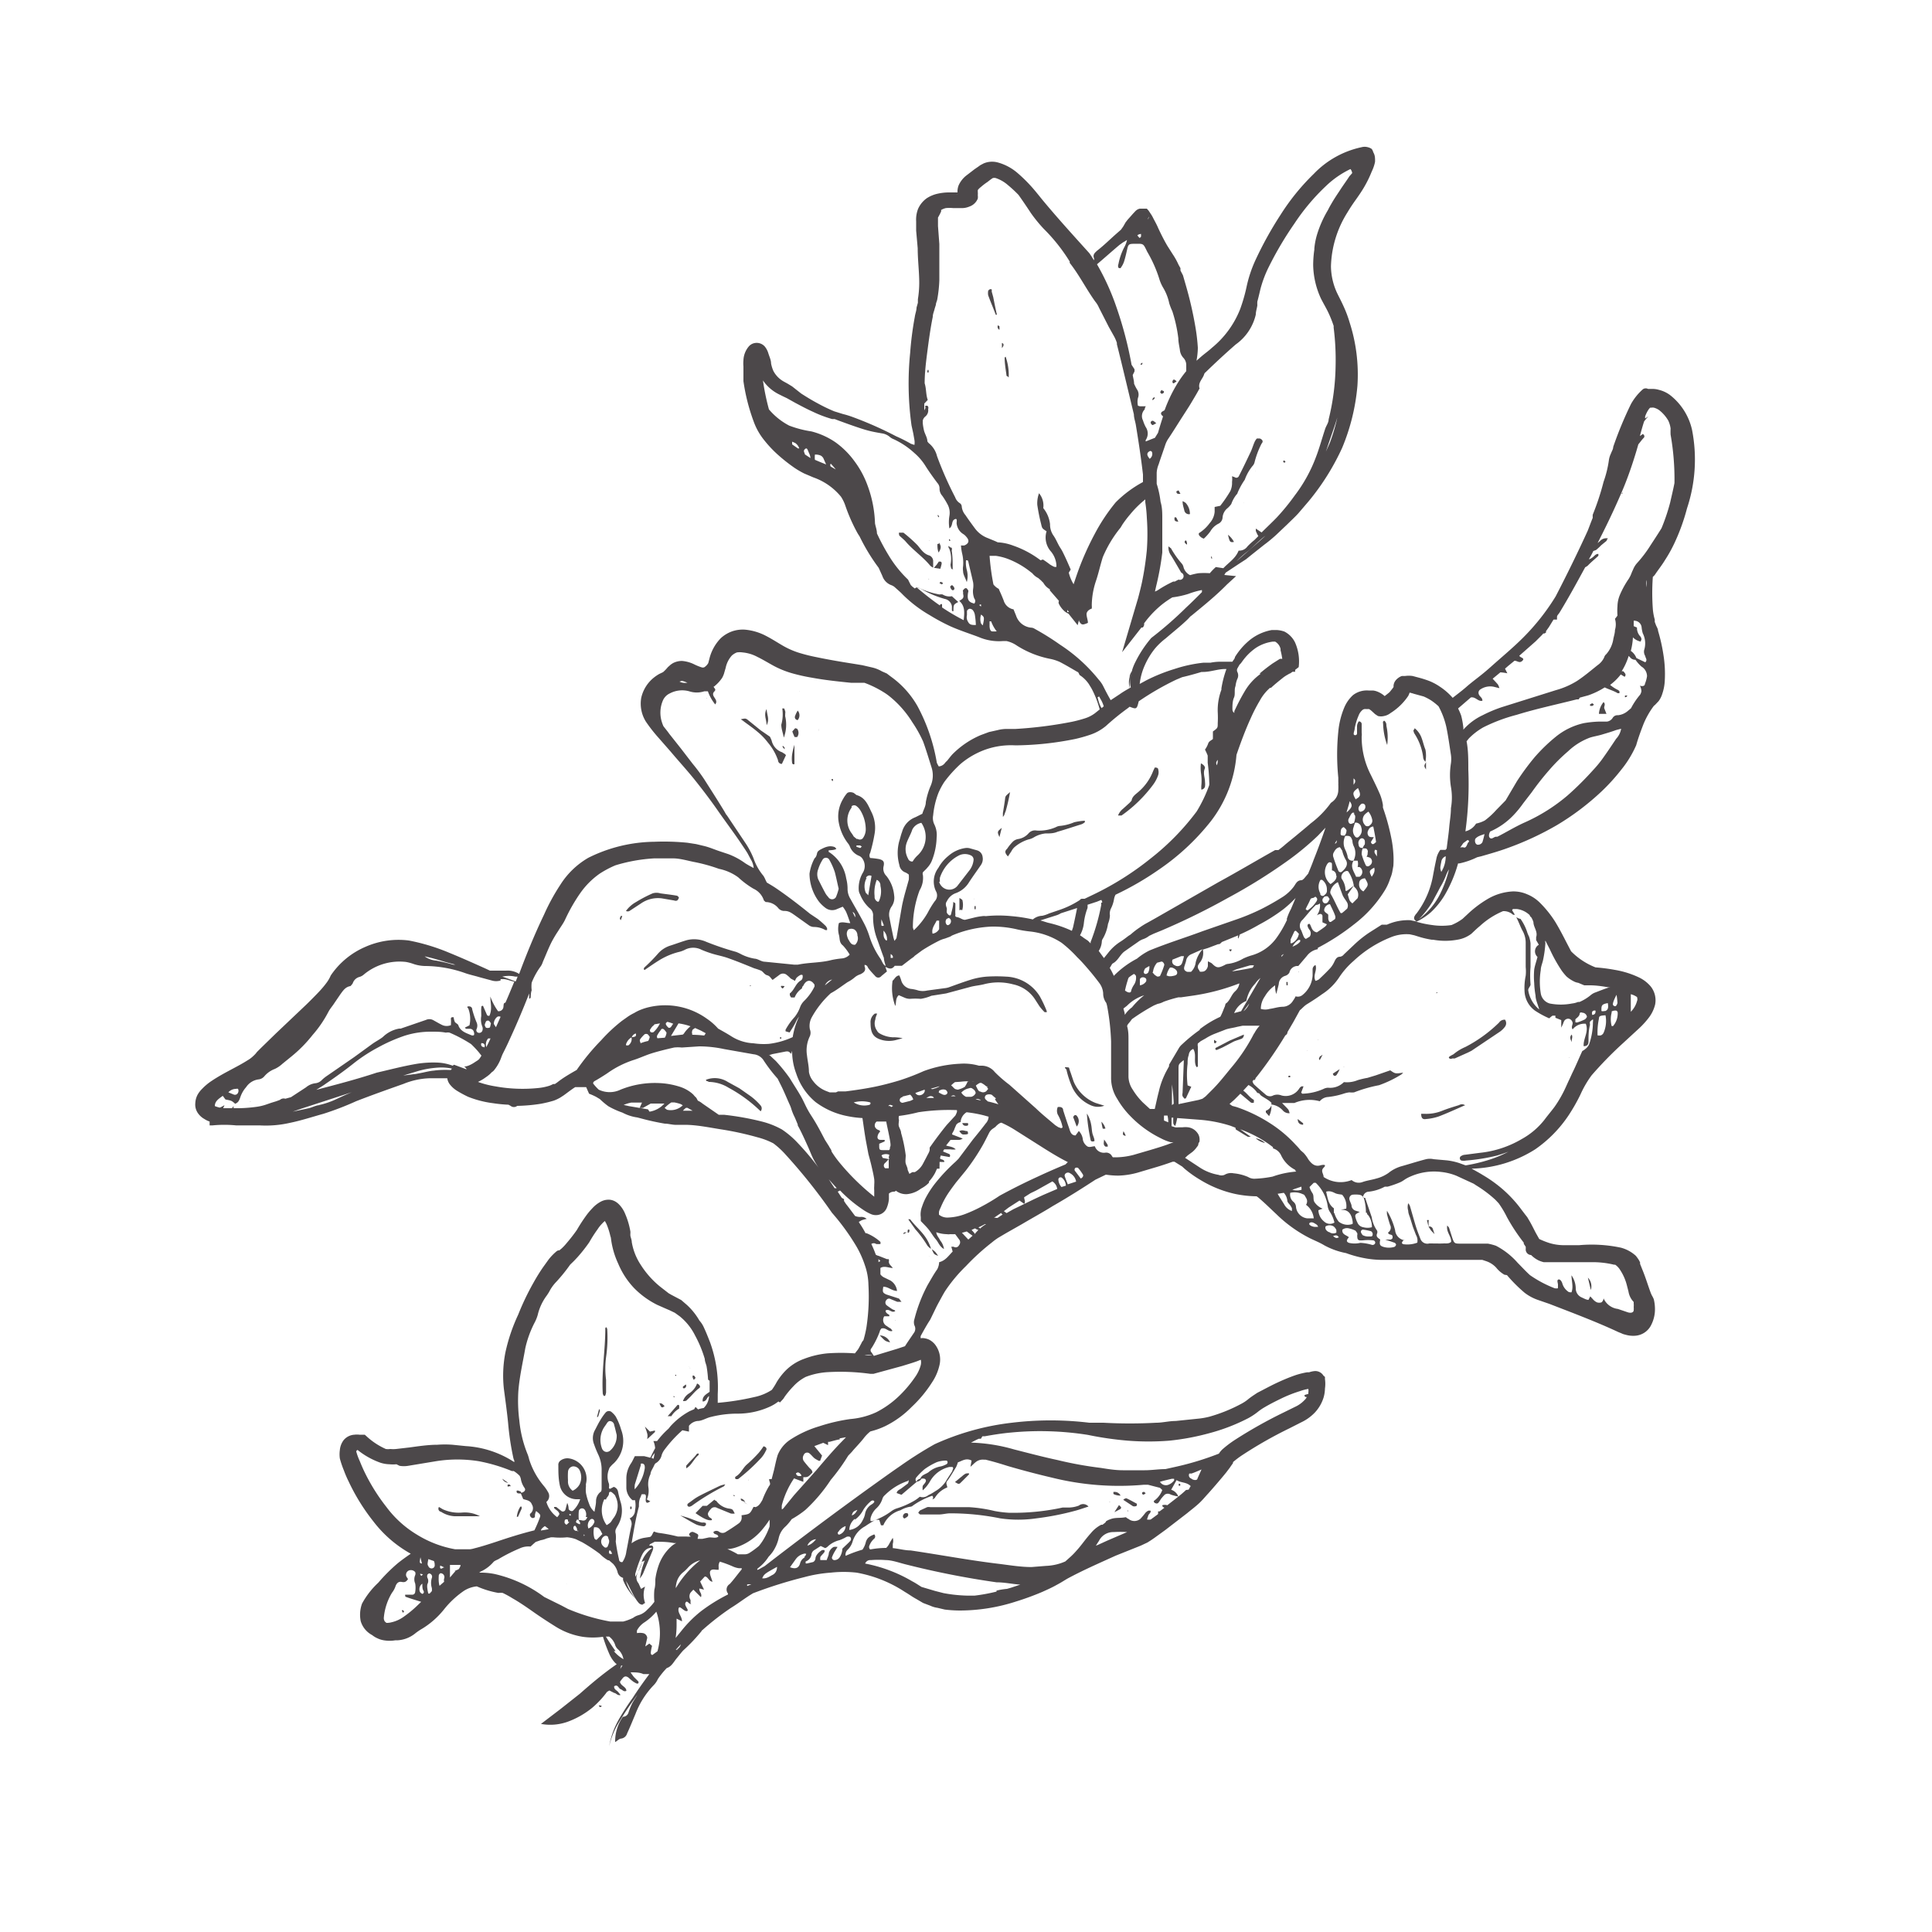 <svg id="Layer_1" data-name="Layer 1" xmlns="http://www.w3.org/2000/svg" viewBox="0 0 100 100"><path d="M48.26,77.56h0l0,.06s0,0,0-.06Z" style="fill:#4c484a"/><path d="M27,77.35h0Z" style="fill:#4c484a"/><polygon points="49.77 58.12 49.76 58.12 49.76 58.13 49.77 58.12" style="fill:#4c484a"/><path d="M46.16,79.56h0Z" style="fill:#4c484a"/><polygon points="64.82 55.93 64.83 55.94 64.83 55.94 64.82 55.93" style="fill:#4c484a"/><path d="M75.19,54.78a.28.28,0,0,0,.12,0l.67-.3.18-.09,1.49-1a1.18,1.18,0,0,0,.25-.25.31.31,0,0,0,0-.36.34.34,0,0,0-.31.15,7.23,7.23,0,0,1-1.74,1.26,2.46,2.46,0,0,0-.62.38s-.12.06-.18.1-.09.08,0,.13A.22.22,0,0,0,75.19,54.78Z" style="fill:#4c484a"/><path d="M40.49,38.94a.83.83,0,0,1-.55-.61,2,2,0,0,0-.09-.2l-.48-.33-.63-.51c-.14-.12-.16-.11-.4-.06a1.42,1.42,0,0,1,.16.11c.24.18.49.35.71.54a3.18,3.18,0,0,1,.54.56,2.84,2.84,0,0,1,.52.91c0,.08.06.19.2.19l.21-.45C40.62,39,40.56,39,40.49,38.94Z" style="fill:#4c484a"/><path d="M32.6,47.14l.58-.38a1.54,1.54,0,0,1,1.08-.26l.64.11a.19.19,0,0,0,.15,0,.26.26,0,0,0,.09-.16s-.07-.09-.11-.09c-.28-.05-.57-.08-.85-.12a.68.68,0,0,0-.4,0,7,7,0,0,0-.86.45,1.62,1.62,0,0,0-.52.46A.19.19,0,0,0,32.6,47.14Z" style="fill:#4c484a"/><path d="M75.82,57.2a.29.29,0,0,0-.3,0c-.29.09-.59.18-.89.3a2.18,2.18,0,0,1-.91.15l-.16,0c0,.24.09.3.26.27a2.69,2.69,0,0,0,.64-.13c.45-.17.9-.38,1.34-.57C75.81,57.25,75.81,57.23,75.82,57.2Z" style="fill:#4c484a"/><path d="M73.78,39.43a1.68,1.68,0,0,0,0-.63c-.08-.19-.12-.39-.19-.58a1.14,1.14,0,0,0-.37-.53c0,.06-.06.09-.06.12a.4.4,0,0,0,.07.19,2.91,2.91,0,0,1,.43,1.17A.36.36,0,0,0,73.78,39.43Z" style="fill:#4c484a"/><polygon points="73.78 39.44 73.78 39.43 73.78 39.44 73.78 39.44" style="fill:#4c484a"/><path d="M40.65,36.85a1.27,1.27,0,0,0-.06-.18l-.1,0a2,2,0,0,1-.05.84v0c0,.22.09.44.13.67a1.91,1.91,0,0,0,.07-1.11A2.62,2.62,0,0,1,40.65,36.85Z" style="fill:#4c484a"/><path d="M71.76,37.57c0-.07,0-.15-.07-.23s-.06,0-.1,0a.09.09,0,0,0,0,0,.25.25,0,0,0,0,.12,3.46,3.46,0,0,0,.21,1.1A2.8,2.8,0,0,0,71.76,37.57Z" style="fill:#4c484a"/><path d="M41,39.05a1.62,1.62,0,0,0,0,.44.08.08,0,0,0,.12.06v-1h0A3.4,3.4,0,0,0,41,39.05Z" style="fill:#4c484a"/><path d="M41.16,37.69l-.15.17a2.52,2.52,0,0,0,.12.29s.12,0,.13,0a.36.36,0,0,0,0-.43Z" style="fill:#4c484a"/><path d="M39.68,36.7c-.17.3,0,.54,0,.84C39.85,37.23,39.69,37,39.68,36.7Z" style="fill:#4c484a"/><path d="M41.15,37.07a.15.15,0,0,0,.14.2.38.38,0,0,0,0-.49A1.38,1.38,0,0,0,41.15,37.07Z" style="fill:#4c484a"/><path d="M65.77,57.21a0,0,0,0,0,0,0h0Z" style="fill:#4c484a"/><path d="M65.52,57.49s0,0,0,.09l.17.19a1.18,1.18,0,0,0,.12-.56A.46.46,0,0,1,65.52,57.49Z" style="fill:#4c484a"/><path d="M69.18,55.64a1.5,1.5,0,0,0,.16-.3l-.35.23C69,55.68,69.1,55.73,69.18,55.64Z" style="fill:#4c484a"/><path d="M67.17,57.92c0,.19.09.27.22.29a.08.08,0,0,0,.06,0s0-.06,0-.07Z" style="fill:#4c484a"/><path d="M68.31,54.69c0,.05-.09.1,0,.18l.15-.28,0,0Z" style="fill:#4c484a"/><path d="M81.35,53.55c-.11.11-.08.21,0,.39C81.34,53.77,81.42,53.68,81.35,53.55Z" style="fill:#4c484a"/><path d="M40.61,38.7a.32.32,0,0,0-.1-.1l0,.07.1.11S40.62,38.71,40.61,38.7Z" style="fill:#4c484a"/><path d="M37.4,58.51h-.14s0,0,0,0l.06,0,.13,0Z" style="fill:#4c484a"/><path d="M73.81,39.83l0-.38C73.7,39.64,73.7,39.65,73.81,39.83Z" style="fill:#4c484a"/><path d="M73.78,39.44Z" style="fill:#4c484a"/><path d="M31,88.27s0,.1.09.08,0,0,.05-.07l-.09,0S31,88.25,31,88.27Z" style="fill:#4c484a"/><path d="M66.59,51h.06l0-.17h-.07Z" style="fill:#4c484a"/><path d="M42,40l-.11-.06,0,0L42,40S42,40,42,40Z" style="fill:#4c484a"/><path d="M42.36,37.71s0,0,0,0,0,0,0,0v.14h0A.5.5,0,0,0,42.36,37.71Z" style="fill:#4c484a"/><path d="M66.69,55.69s0,0,0,.07l.09,0,0-.08S66.7,55.67,66.69,55.69Z" style="fill:#4c484a"/><path d="M32.21,47.41l-.08,0c0,.06-.1.1,0,.22Z" style="fill:#4c484a"/><path d="M40.52,51.16s0,0,.06-.07,0-.05-.08-.06,0,0-.06,0S40.47,51.18,40.52,51.16Z" style="fill:#4c484a"/><path d="M42.06,39.64a.1.1,0,0,0,0,0l0,0,0,0Z" style="fill:#4c484a"/><path d="M64.83,55.94v0l0,0Z" style="fill:#4c484a"/><path d="M74.41,51.36s0,0,0,0,0,0-.06,0l0,.06Z" style="fill:#4c484a"/><path d="M43.11,40.43a.4.4,0,0,0,0-.11s0,0-.06,0a.09.09,0,0,0,0,.07Z" style="fill:#4c484a"/><path d="M71.79,38.89l-.05,0,0,0s0,0,0,0S71.8,38.89,71.79,38.89Z" style="fill:#4c484a"/><path d="M40.44,53.69s0,0-.06,0a.07.07,0,0,0,0,.07l.06,0Z" style="fill:#4c484a"/><path d="M38.88,51s0,0,0,0l-.06,0,0,.05Z" style="fill:#4c484a"/><path d="M68.66,57.38l.07,0v0l-.06,0S68.65,57.37,68.66,57.38Z" style="fill:#4c484a"/><path d="M66.09,58s0,0,0,0l0,0s0,0,0,0S66.11,58,66.09,58Z" style="fill:#4c484a"/><path d="M67.88,58.55l0,0s0,0,0,0l0,0Z" style="fill:#4c484a"/><path d="M43.13,38.91l0,0v0h0A0,0,0,0,0,43.13,38.91Z" style="fill:#4c484a"/><path d="M42.26,38.42l0,0v0Z" style="fill:#4c484a"/><path d="M64,57.13v0l.05,0,0,0S64,57.12,64,57.13Z" style="fill:#4c484a"/><path d="M66.93,53.72h0v0h0S66.92,53.71,66.93,53.72Z" style="fill:#4c484a"/><path d="M66,55.07s0,0,0,0h0v-.05Z" style="fill:#4c484a"/><path d="M39.68,36v0l0,0,0,0Z" style="fill:#4c484a"/><path d="M41.37,35.81l0,0s0,0,0-.06,0,0,0,0A.13.13,0,0,0,41.37,35.81Z" style="fill:#4c484a"/><path d="M74.07,51.36s0,0,0,0,0,0-.06,0l.05,0S74.05,51.37,74.07,51.36Z" style="fill:#4c484a"/><polygon points="67.67 54.39 67.68 54.37 67.66 54.37 67.67 54.39" style="fill:#4c484a"/><polygon points="68.21 53.84 68.23 53.82 68.2 53.82 68.21 53.84" style="fill:#4c484a"/><path d="M42,41.38h0a0,0,0,0,0,0,0h0S42,41.37,42,41.38Z" style="fill:#4c484a"/><path d="M40.59,35.76l0,0,0,0a.1.1,0,0,0,0,0Z" style="fill:#4c484a"/><polygon points="81.23 54.73 81.21 54.72 81.22 54.75 81.23 54.73" style="fill:#4c484a"/><polygon points="36.59 36.15 36.59 36.12 36.57 36.13 36.59 36.15" style="fill:#4c484a"/><path d="M43.36,37.79v0l0,0,0,0Z" style="fill:#4c484a"/><polygon points="67.22 50.33 67.24 50.3 67.21 50.3 67.22 50.33" style="fill:#4c484a"/><polygon points="69.55 55.23 69.58 55.22 69.55 55.21 69.55 55.23" style="fill:#4c484a"/><path d="M51.33,15.09a.37.37,0,0,0,0-.11.13.13,0,0,0-.11,0s-.07.05-.07.07a.63.63,0,0,0,0,.24c.12.33.26.65.39,1l.06,0c-.07-.3-.13-.6-.19-.91Z" style="fill:#4c484a"/><path d="M52,18.51c0,.32.06.64.1.95,0,0,.05,0,.11.08a2.84,2.84,0,0,0-.16-1.08Z" style="fill:#4c484a"/><path d="M51.66,16.83s0,0,0,0a.17.17,0,0,0,.07.24s0,0,0,0a1.28,1.28,0,0,0,0-.19S51.69,16.88,51.66,16.83Z" style="fill:#4c484a"/><path d="M51.86,17.75l0,.27C51.94,17.92,52,17.8,51.86,17.75Z" style="fill:#4c484a"/><path d="M48,19.28s0,0,0,0l.06,0a.57.57,0,0,0,0-.13h-.05S48,19.23,48,19.28Z" style="fill:#4c484a"/><path d="M52.17,44.33l.18-.27a.72.72,0,0,1,.17-.22,2,2,0,0,1,.71-.39.86.86,0,0,0,.3-.12,1.48,1.48,0,0,1,.57-.19c.22,0,.44,0,.64-.09.42-.12.83-.26,1.25-.39a.7.7,0,0,0,.16-.1l0-.08a3.31,3.31,0,0,0-.55.08,2.44,2.44,0,0,1-.75.19.47.47,0,0,0-.19.06,2.14,2.14,0,0,1-1,.18.44.44,0,0,0-.41.13.9.9,0,0,1-.56.31.53.53,0,0,0-.25.12,2.33,2.33,0,0,0-.31.38C52,44.05,52,44.14,52.17,44.33Z" style="fill:#4c484a"/><path d="M59.69,40.61a1.83,1.83,0,0,0,.26-.5.53.53,0,0,0,0-.28c0-.07-.07-.11-.18-.1l-.08.17A2.7,2.7,0,0,1,58.91,41c-.14.12-.31.23-.34.44,0,0-.07.08-.11.12l-.33.3a.82.82,0,0,0-.26.35c.09,0,.14,0,.18,0A7.14,7.14,0,0,0,59.69,40.61Z" style="fill:#4c484a"/><path d="M62.18,40.67a1.62,1.62,0,0,0,0,.2.21.21,0,0,0,.19-.16,1,1,0,0,0,0-.24c0-.24-.12-.46,0-.71,0-.09-.06-.17-.21-.25a2,2,0,0,0,0,.48A2.61,2.61,0,0,1,62.18,40.67Z" style="fill:#4c484a"/><path d="M52.05,42a9.63,9.63,0,0,0,.23-1c-.25.21-.24.21-.26.37s-.07.47-.11.71c0,.06,0,.12,0,.2C52,42.2,52,42.09,52.05,42Z" style="fill:#4c484a"/><path d="M49.66,46.48c0,.22,0,.39,0,.56s.06,0,.09.05.06,0,.06,0a1,1,0,0,0,0-.51S49.74,46.52,49.66,46.48Z" style="fill:#4c484a"/><path d="M51.85,42.85c-.24.19-.24.2-.12.48Z" style="fill:#4c484a"/><path d="M50.44,46.9l0,.16h.06l0-.16Z" style="fill:#4c484a"/><path d="M51.53,44.28l0,0,0,.08,0,0Z" style="fill:#4c484a"/><polygon points="50.4 46.53 50.42 46.53 50.41 46.51 50.4 46.53" style="fill:#4c484a"/><polygon points="52.56 47.27 52.58 47.26 52.55 47.25 52.56 47.27" style="fill:#4c484a"/><path d="M52.07,50.55a7.85,7.85,0,0,0-1,0,3.78,3.78,0,0,0-.76.14c-.4.12-.8.27-1.19.41a1,1,0,0,1-.24.05l-.89.12a1,1,0,0,1-.45,0,2,2,0,0,0-.35-.08.61.61,0,0,1-.55-.47,2.18,2.18,0,0,0-.09-.23c-.18,0-.25.2-.35.27a2.57,2.57,0,0,0,.14,1.31c.06-.18,0-.4.18-.56l.3.13a.71.71,0,0,0,.28.06,3.51,3.51,0,0,1,.56,0,2.29,2.29,0,0,0,.55-.16l.32-.05.44-.07,1.3-.35c.21-.05.43-.07.64-.12a2.94,2.94,0,0,1,1.53,0,1.79,1.79,0,0,1,1.16.82l.2.31a2.61,2.61,0,0,0,.27.31s.07,0,.1,0,0-.07,0-.08a6.27,6.27,0,0,0-.35-.74A2.14,2.14,0,0,0,52.07,50.55Z" style="fill:#4c484a"/><path d="M56.71,57.09A2.05,2.05,0,0,1,55.58,56c-.07-.19-.13-.39-.2-.58s0-.16-.18-.18,0,.1,0,.13a4.84,4.84,0,0,0,.31.93,1.91,1.91,0,0,0,1,.93.92.92,0,0,0,.65,0Z" style="fill:#4c484a"/><path d="M46.22,53.69a1.49,1.49,0,0,1-.69-.2.34.34,0,0,1-.14-.15.63.63,0,0,1-.08-.58c0-.1.06-.2.09-.3h-.11a.53.53,0,0,0-.23.49c0,.55.16.77.63.89a1.43,1.43,0,0,0,.65,0l.38-.1A2,2,0,0,0,46.22,53.69Z" style="fill:#4c484a"/><path d="M56.48,58.22a1.58,1.58,0,0,0-.22-.58s0,0,0,.06A9.42,9.42,0,0,0,56.45,59c0,.07.08.11.2.06,0-.15-.08-.27-.11-.41S56.51,58.37,56.48,58.22Z" style="fill:#4c484a"/><path d="M55.6,57.74s-.06.07-.05.09.11.29.18.48a.42.42,0,0,0,0-.56A.09.09,0,0,0,55.6,57.74Z" style="fill:#4c484a"/><path d="M57.22,59.35s.09,0,.11,0,0-.07,0-.09-.11-.17-.18-.28C57.14,59.13,57.08,59.25,57.22,59.35Z" style="fill:#4c484a"/><path d="M57.21,58.39a.82.82,0,0,0-.2-.33,2.26,2.26,0,0,0,.07.36s.07,0,.1,0S57.22,58.41,57.21,58.39Z" style="fill:#4c484a"/><path d="M58.26,58.8c0-.08-.07-.17-.11-.25h0C58.1,58.74,58.1,58.74,58.26,58.8Z" style="fill:#4c484a"/><path d="M57.18,58.72l0,.06,0-.05,0,0Z" style="fill:#4c484a"/><path d="M65.22,22.7a.86.86,0,0,0-.17,0,.82.82,0,0,0-.11.17c-.08.18-.13.36-.21.53-.2.42-.4.84-.61,1.25a.14.14,0,0,1-.21.05l-.14-.05a1.18,1.18,0,0,1,0,.3,1,1,0,0,1-.09.47,6.85,6.85,0,0,1-.52.76l-.29.06c0,.09,0,.17,0,.25a1,1,0,0,1-.26.59,2,2,0,0,1-.56.52s0,.05,0,.08a.46.46,0,0,0,.26.2,2.49,2.49,0,0,0,.34-.38,1,1,0,0,1,.41-.39.38.38,0,0,0,.22-.32.68.68,0,0,1,.26-.49,1.29,1.29,0,0,0,.19-.21A1.66,1.66,0,0,1,64,25.6a.17.17,0,0,0,.06-.1,3.66,3.66,0,0,1,.37-.67,2.37,2.37,0,0,1,.4-.71.43.43,0,0,0,.11-.21,4.54,4.54,0,0,1,.36-.95C65.4,22.85,65.35,22.76,65.22,22.7Z" style="fill:#4c484a"/><path d="M61.21,25.94c0,.2.06.34.09.48a.24.24,0,0,0,.29.19.84.84,0,0,0-.22-.58A.69.69,0,0,0,61.21,25.94Z" style="fill:#4c484a"/><path d="M63.56,27.68c.09.39.11.4.31.37A1.12,1.12,0,0,0,63.56,27.68Z" style="fill:#4c484a"/><path d="M60.79,26.79s0,0,0,.06,0,.15.2.15c-.05-.09-.07-.15-.1-.2S60.81,26.78,60.79,26.79Z" style="fill:#4c484a"/><path d="M60.89,25.43c0,.06,0,.16.21.13L61,25.38Z" style="fill:#4c484a"/><path d="M61.33,28a.13.13,0,0,0,0,.1.53.53,0,0,0,.11.09l0-.07v0C61.42,28,61.4,27.94,61.33,28Z" style="fill:#4c484a"/><path d="M66.41,23.89l.07.07.06-.07-.08-.06A.15.15,0,0,0,66.41,23.89Z" style="fill:#4c484a"/><path d="M64.37,26.06s0,0,0,.05,0,0,0-.06,0,0,0-.07A.35.35,0,0,0,64.37,26.06Z" style="fill:#4c484a"/><path d="M62.69,28.76a.58.58,0,0,0,0,.14s0,0,.06,0,0,0,0,0l-.06-.12Z" style="fill:#4c484a"/><path d="M65,24.35a.14.14,0,0,0,0,.06h0l0-.06Z" style="fill:#4c484a"/><path d="M31.39,68.7s-.06,0-.06.07c0,1.13-.2,2.24-.13,3.37a.54.54,0,0,0,.05.11h.07a.61.61,0,0,0,.05-.18c0-.22,0-.43,0-.65a4.57,4.57,0,0,1,0-1.17,7.14,7.14,0,0,0,.06-1.46S31.41,68.74,31.39,68.7Z" style="fill:#4c484a"/><path d="M36.08,71.61a1,1,0,0,1-.41.51.75.75,0,0,0-.32.4c.12,0,.17,0,.23-.08.21-.18.37-.42.61-.59C36.27,71.8,36.24,71.68,36.08,71.61Z" style="fill:#4c484a"/><path d="M33.64,74.1l-.26-.26c.15.41.15.41.12.65l.4-.37s0,0,0-.08Z" style="fill:#4c484a"/><path d="M35.06,72.73l-.5.57c.16,0,.17,0,.19,0a1.15,1.15,0,0,1,.4-.39.08.08,0,0,0,0-.06.22.22,0,0,0,0-.11S35.1,72.69,35.06,72.73Z" style="fill:#4c484a"/><path d="M34.4,72.78c-.14-.14-.14-.14-.27-.15C34.23,72.88,34.26,72.89,34.4,72.78Z" style="fill:#4c484a"/><path d="M30.9,73.34l.05,0a1.15,1.15,0,0,0,.06-.17c0-.07.09-.14,0-.24Z" style="fill:#4c484a"/><path d="M36,71.31s-.05-.08-.08-.11l-.07,0s0,.07,0,.1a.67.67,0,0,0,.06.12S36,71.34,36,71.31Z" style="fill:#4c484a"/><path d="M35.44,71.85a.14.14,0,0,0,.06-.19l-.15.11a.25.25,0,0,0,0,.07A.08.08,0,0,0,35.44,71.85Z" style="fill:#4c484a"/><path d="M35.72,70.83a.75.75,0,0,0-.07-.12s0,0,0,0,0,0,0,0a.83.83,0,0,0,.08.12Z" style="fill:#4c484a"/><path d="M35,71.23s0,0,0-.07l-.07,0s0,0,0,0Z" style="fill:#4c484a"/><path d="M32.69,78.09a.4.4,0,0,0,0-.11l-.07,0s0,.07,0,.11S32.68,78.11,32.69,78.09Z" style="fill:#4c484a"/><path d="M34.87,72.25s0,0,0,0a.15.15,0,0,0,0,.07h.06S34.87,72.26,34.87,72.25Z" style="fill:#4c484a"/><path d="M34,72.29h0s0,0,0,0h0A.1.1,0,0,0,34,72.29Z" style="fill:#4c484a"/><path d="M33.59,72.68h0a0,0,0,0,1,0,0s0,0,0,0Z" style="fill:#4c484a"/><path d="M34.24,73.67l0,0,0-.06,0,0Z" style="fill:#4c484a"/><path d="M33.58,73.49a0,0,0,0,1,0,0h0a0,0,0,0,1,0,0Z" style="fill:#4c484a"/><path d="M36.71,56a2,2,0,0,1,1,.3,7.41,7.41,0,0,1,1.66,1.22.23.23,0,0,0,0-.3,3.09,3.09,0,0,0-.6-.54l-.5-.35L37.67,56a1.25,1.25,0,0,0-1.13-.11s0,.06.06.07S36.67,56,36.71,56Z" style="fill:#4c484a"/><path d="M39.34,57.5Z" style="fill:#4c484a"/><path d="M48.22,64.65h0v0Z" style="fill:#4c484a"/><path d="M48,64.47a.77.77,0,0,0,.19.17,2.11,2.11,0,0,0-.24-.53c-.23-.37-.58-.65-.84-1,0,0,0,0-.1,0l.37.52A5.43,5.43,0,0,1,48,64.47Z" style="fill:#4c484a"/><path d="M45.54,69.12c.27.29.28.3.53.36A.6.6,0,0,0,45.54,69.12Z" style="fill:#4c484a"/><path d="M50.08,58.55c-.14,0-.27-.1-.43,0,.14.17.14.18.32.17S50.11,58.67,50.08,58.55Z" style="fill:#4c484a"/><path d="M48.56,65c-.07-.09-.11-.16-.16-.21a1.09,1.09,0,0,0-.17-.13C48.34,64.92,48.35,64.93,48.56,65Z" style="fill:#4c484a"/><path d="M48.22,64.65h0l0,0Z" style="fill:#4c484a"/><path d="M49.77,58.12h0Z" style="fill:#4c484a"/><path d="M50,58.27c.07,0,.14,0,.1-.14h-.29A.17.17,0,0,0,50,58.27Z" style="fill:#4c484a"/><path d="M46.94,63.8h0Z" style="fill:#4c484a"/><path d="M47.06,63.64h0c-.07,0-.08,0-.08.09v.07l.06,0S47.1,63.71,47.06,63.64Z" style="fill:#4c484a"/><path d="M46.76,63.88l.17-.09C46.86,63.8,46.77,63.74,46.76,63.88Z" style="fill:#4c484a"/><path d="M48.11,65a.14.14,0,0,0,0,.06l0,0s0,0,0-.07Z" style="fill:#4c484a"/><path d="M47.46,65l0,0,0,0,0,0Z" style="fill:#4c484a"/><path d="M47,64.41s0,0,0,0,0,0,0,0v0Z" style="fill:#4c484a"/><path d="M47.49,64.17s0,0,0,0,0,0,0,0h0S47.5,64.17,47.49,64.17Z" style="fill:#4c484a"/><path d="M46.79,63.32s0,0,0,0h0l0,0Z" style="fill:#4c484a"/><polygon points="46.35 68.35 46.36 68.33 46.33 68.33 46.35 68.35" style="fill:#4c484a"/><path d="M37.78,78.09a1,1,0,0,1-.71-.41s-.06,0-.09-.06l-.39.32-.22,0-.37.38c.45.31.67.4.85.36,0-.09-.07-.1-.12-.14s-.13-.16-.06-.27a1,1,0,0,1,.12-.16.25.25,0,0,1,.33-.06l.71.29a.7.7,0,0,0,.2,0C37.92,78.12,37.92,78.12,37.78,78.09Z" style="fill:#4c484a"/><path d="M39.52,74.86a3.34,3.34,0,0,1-.25.34,6.92,6.92,0,0,1-.61.6c-.21.18-.31.47-.57.62a.08.08,0,0,0,0,.14s.07,0,.11,0l0,0a9.67,9.67,0,0,0,1.2-1.1,1.47,1.47,0,0,0,.24-.37C39.71,75,39.67,74.89,39.52,74.86Z" style="fill:#4c484a"/><path d="M35.58,77.86s0,.06,0,.07a.13.13,0,0,0,.09.06.34.34,0,0,0,.15-.06,11.75,11.75,0,0,1,1.65-1s0,0,.07-.1a1.48,1.48,0,0,0-.29.08c-.33.16-.67.32-1,.49s-.41.27-.61.4A.39.39,0,0,0,35.58,77.86Z" style="fill:#4c484a"/><path d="M36.34,78.81c-.28-.06-.53-.19-.79-.27l-.34-.1,0,0c.28.16.55.33.83.47a1.3,1.3,0,0,0,.39.09.15.15,0,0,0,.1-.06.15.15,0,0,0,0-.11A.37.37,0,0,0,36.34,78.81Z" style="fill:#4c484a"/><path d="M36.16,75.31l0-.08s-.1,0-.13.07-.35.37-.51.56c0,0,0,.07,0,.14C35.8,75.85,35.91,75.5,36.16,75.31Z" style="fill:#4c484a"/><path d="M38.34,77.57a0,0,0,0,0,0,0c0,.15.14.11.21.17S38.48,77.56,38.34,77.57Z" style="fill:#4c484a"/><path d="M35.22,79.12l0,0,.11.09s0,0,0,0a.1.1,0,0,1,0,0Z" style="fill:#4c484a"/><path d="M38,77.39s0,0-.06,0l.07.06,0,0S38.05,77.39,38,77.39Z" style="fill:#4c484a"/><path d="M39.06,76.8s0,0-.06,0l.06,0a.09.09,0,0,0,0,0A.12.12,0,0,0,39.06,76.8Z" style="fill:#4c484a"/><path d="M37.36,77.41v0h-.07v0Z" style="fill:#4c484a"/><polygon points="38.75 76.62 38.76 76.6 38.73 76.59 38.75 76.62" style="fill:#4c484a"/><path d="M38.53,77.78h0l.15.08-.14-.09Z" style="fill:#4c484a"/><polygon points="38.69 77.87 38.68 77.86 38.67 77.86 38.69 77.87" style="fill:#4c484a"/><path d="M38.69,77.87h0Z" style="fill:#4c484a"/><path d="M55.84,77.93a1.55,1.55,0,0,1-.52.1l-.32,0a11.9,11.9,0,0,1-2.79.27,5.82,5.82,0,0,1-.73-.09,7.5,7.5,0,0,0-1.33-.2h-2a.41.41,0,0,0-.16,0l-.37.17a.54.54,0,0,0-.09.12s.07.09.11.09l.94,0c.19,0,.37-.05.56-.06a12.89,12.89,0,0,1,2.63.26,6.51,6.51,0,0,0,1.87,0,14.32,14.32,0,0,0,2-.39c.23-.06.44-.14.7-.22A.36.36,0,0,0,55.84,77.93Z" style="fill:#4c484a"/><path d="M49.72,76.75c.14-.13.26-.27.39-.39s0-.11-.12-.09l-.1.06-.46.38C49.6,76.82,49.64,76.83,49.72,76.75Z" style="fill:#4c484a"/><path d="M58.3,77.55s-.08,0-.16.08l.5.33a.26.26,0,0,0,.15,0s.05,0,.05-.06a.08.08,0,0,0,0-.07C58.65,77.73,58.48,77.63,58.3,77.55Z" style="fill:#4c484a"/><path d="M57.92,77.9l-.24.37,0,0L58,78.1C58.07,78,58,78,57.92,77.9Z" style="fill:#4c484a"/><path d="M58,77.41a.34.34,0,0,0-.31-.19s-.06,0-.06,0,0,.08,0,.1S57.82,77.42,58,77.41Z" style="fill:#4c484a"/><path d="M46.84,78.33a.18.18,0,0,0-.1.2s0,0,.06.07a.55.55,0,0,0,.19-.12.14.14,0,0,0,0-.14A.17.17,0,0,0,46.84,78.33Z" style="fill:#4c484a"/><path d="M59.11,77.27s0,.1.09.09a.46.46,0,0,0,.1-.07s-.07-.07-.09-.07A.12.12,0,0,0,59.11,77.27Z" style="fill:#4c484a"/><path d="M44.54,79.79v0h.07v0Z" style="fill:#4c484a"/><path d="M58.4,78.24l0,0,0-.05-.06,0S58.4,78.22,58.4,78.24Z" style="fill:#4c484a"/><path d="M46.23,79.48l0,0s0,0,0,0l0,0A.06.06,0,0,0,46.23,79.48Z" style="fill:#4c484a"/><path d="M46.16,79.56h0Z" style="fill:#4c484a"/><polygon points="57.43 77.76 57.46 77.74 57.43 77.73 57.43 77.76" style="fill:#4c484a"/><path d="M84,25.51l-.05,0s0,0,0,0a.14.14,0,0,0,0,.06Z" style="fill:#4c484a"/><path d="M12.91,57h0A.15.15,0,0,0,13,57h0Z" style="fill:#4c484a"/><path d="M48.1,28.75c-.29-.08-.44-.33-.61-.53a7.53,7.53,0,0,0-.73-.65s0,0-.07,0-.12,0-.15,0,0,.1,0,.13.22.2.32.31c.39.46.9.8,1.28,1.26a.57.57,0,0,0,.16.11l0-.36A.32.32,0,0,0,48.1,28.75Z" style="fill:#4c484a"/><polygon points="48.33 29.39 48.33 29.39 48.33 29.4 48.33 29.39" style="fill:#4c484a"/><path d="M49.62,31.11h0Z" style="fill:#4c484a"/><path d="M49.31,29.43c0-.31,0-.62-.05-.93a.26.26,0,0,0,0-.15s-.08,0-.13-.07-.05.08,0,.11a1.47,1.47,0,0,1,.07.83.64.64,0,0,0,.05.23s.07,0,.1.05S49.31,29.45,49.31,29.43Z" style="fill:#4c484a"/><path d="M48.52,28.19c0,.13,0,.25.06.41.13-.2.14-.31.06-.45s0,0-.07,0S48.52,28.17,48.52,28.19Z" style="fill:#4c484a"/><polygon points="48.34 29.39 48.33 29.4 48.34 29.39 48.34 29.39" style="fill:#4c484a"/><path d="M48.74,29.18c0-.07,0-.13-.15-.11l-.1.15-.15.17.33.05A2.5,2.5,0,0,0,48.74,29.18Z" style="fill:#4c484a"/><path d="M49.26,30.29s-.08.05-.08.08.07.2.15.18.05-.06.07-.08S49.33,30.28,49.26,30.29Z" style="fill:#4c484a"/><path d="M48.63,30.19l.13.06.05-.08-.13-.06S48.65,30.16,48.63,30.19Z" style="fill:#4c484a"/><path d="M49.18,28l0-.05a.15.15,0,0,0-.06-.05s0,0,0,.05S49.16,28,49.18,28Z" style="fill:#4c484a"/><path d="M48.61,26.73a.27.27,0,0,0-.07-.08.21.21,0,0,0,0,.07s0,0,.05.06A.23.23,0,0,1,48.61,26.73Z" style="fill:#4c484a"/><polygon points="48.06 29.98 48.09 29.98 48.07 29.95 48.06 29.98" style="fill:#4c484a"/><polygon points="48.09 27.96 48.08 27.99 48.1 27.98 48.09 27.96" style="fill:#4c484a"/><path d="M22.83,78.25a1.42,1.42,0,0,0,.69.23h1.32a1.65,1.65,0,0,0-.92-.19,2,2,0,0,1-1-.17L22.72,78A.16.16,0,0,0,22.83,78.25Z" style="fill:#4c484a"/><path d="M27,78.09s0-.07,0-.1a.07.07,0,0,0-.07,0,1.2,1.2,0,0,0-.18.52l.06,0Z" style="fill:#4c484a"/><path d="M27,77.35h0Z" style="fill:#4c484a"/><path d="M26.74,77.16l0,0c0,.09,0,.13.12.14H27a.93.93,0,0,0-.05-.1C26.87,77.18,26.82,77.13,26.74,77.16Z" style="fill:#4c484a"/><path d="M26.44,76.93l0,0a.7.7,0,0,0-.06-.09l-.1,0a.2.2,0,0,0,0,.11S26.41,76.91,26.44,76.93Z" style="fill:#4c484a"/><path d="M26.32,76.76h0Z" style="fill:#4c484a"/><path d="M26.3,76.75,26,76.54A.37.37,0,0,0,26.3,76.75Z" style="fill:#4c484a"/><path d="M26.57,77.74l0,0,0,0h0S26.57,77.75,26.57,77.74Z" style="fill:#4c484a"/><path d="M27.38,79.13s0,0,0,0,0,0,0,0h0Z" style="fill:#4c484a"/><path d="M82.19,66.13l.15.64A.64.64,0,0,0,82.19,66.13Z" style="fill:#4c484a"/><path d="M74.26,63.89h0v0h0Z" style="fill:#4c484a"/><path d="M73.94,63.49l.13.2.18.19-.09-.28A.18.18,0,0,0,73.94,63.49Z" style="fill:#4c484a"/><path d="M73.86,63.16l.08.33a2.48,2.48,0,0,0,0-.27S74,63.11,73.86,63.16Z" style="fill:#4c484a"/><polygon points="73.94 63.48 73.94 63.49 73.94 63.49 73.94 63.49 73.94 63.49 73.94 63.48" style="fill:#4c484a"/><path d="M74.26,64v-.12s0,.08,0,.12Z" style="fill:#4c484a"/><path d="M83,36.34a1.05,1.05,0,0,0-.24.61h.39l-.11-.28C83,36.57,83.13,36.46,83,36.34Z" style="fill:#4c484a"/><path d="M82.3,36.46s0,.06,0,.07a.32.32,0,0,0,.14,0s0,0,.06-.06a.28.28,0,0,0-.09-.07Z" style="fill:#4c484a"/><path d="M84.11,36a.26.26,0,0,0,0,.09s.06,0,.1-.05S84.2,36,84.17,36,84.11,36,84.11,36Z" style="fill:#4c484a"/><path d="M29.3,82l-.07,0,.05,0s0,0,.07,0A.15.15,0,0,0,29.3,82Z" style="fill:#4c484a"/><path d="M30.41,82.71l0,0,0,0h0Z" style="fill:#4c484a"/><path d="M59.65,22c.05,0,.1-.05.2-.09-.08-.07-.13-.12-.18-.13a.1.1,0,0,0-.11.12S59.62,22,59.65,22Z" style="fill:#4c484a"/><path d="M60.12,20.38c.07,0,.15-.06.12-.12s-.06,0-.11-.08a.42.42,0,0,0-.08.12S60.09,20.37,60.12,20.38Z" style="fill:#4c484a"/><path d="M60.75,19.84s.08-.05.15-.1a.46.46,0,0,0-.14-.1.19.19,0,0,0-.07.08C60.68,19.78,60.69,19.84,60.75,19.84Z" style="fill:#4c484a"/><path d="M59.76,20.63l0-.08s-.08.05-.1.08,0,.06,0,.09Z" style="fill:#4c484a"/><path d="M59.13,18.85l0-.08-.09.06s0,.06,0,.06Z" style="fill:#4c484a"/><path d="M59.28,20h0s0,0,0,0h0S59.27,20,59.28,20Z" style="fill:#4c484a"/><path d="M62.92,54.24a.09.09,0,0,0,0,.09.1.1,0,0,0,.1,0l.25-.11.57-.3c.12-.06.26-.09.38-.14a.21.21,0,0,0,.16-.23l-.73.31Z" style="fill:#4c484a"/><path d="M65,58.92a1,1,0,0,0,.48.24A.9.9,0,0,0,65,58.92Z" style="fill:#4c484a"/><path d="M62.84,53.82s0,.07,0,.1,0,.06.05.09l.09-.09Z" style="fill:#4c484a"/><path d="M61.92,55.61v0l0,0v0Z" style="fill:#4c484a"/><path d="M63.62,53.48h0v.06h0S63.62,53.49,63.62,53.48Z" style="fill:#4c484a"/><path d="M63.72,49.14s-.08,0-.09,0,0,.06.06.11a.46.46,0,0,0,.07-.1S63.73,49.14,63.72,49.14Z" style="fill:#4c484a"/><path d="M65.12,48.46l0,0,0,0,0,0A.1.1,0,0,0,65.12,48.46Z" style="fill:#4c484a"/><path d="M65.27,48.11l0,0,0,0,0,0S65.29,48.09,65.27,48.11Z" style="fill:#4c484a"/><path d="M20.85,83.49l.07-.09-.09-.07s-.06.06,0,.09S20.82,83.46,20.85,83.49Z" style="fill:#4c484a"/><path d="M61.07,76.8l-.06,0,0,.1s0,0,.07,0A.08.08,0,0,0,61.07,76.8Z" style="fill:#4c484a"/><path d="M70.44,7.62Z" style="fill:#4c484a"/><path d="M87.58,22.25a3.16,3.16,0,0,0-1.15-1.81,1.61,1.61,0,0,0-.56-.26,1.2,1.2,0,0,0-.33-.05l-.24,0,0,0a.25.25,0,0,0-.3.05,2.92,2.92,0,0,0-.58.73,19.57,19.57,0,0,0-.92,2.22c0,.12-.08.23-.12.35a1.12,1.12,0,0,0-.1.31A5.66,5.66,0,0,1,83,24.94a13,13,0,0,1-.56,1.7,1,1,0,0,0,0,.16c-.09.22-.17.44-.26.67-.52,1.14-1.08,2.28-1.66,3.4A11.52,11.52,0,0,1,78.84,33c-.53.53-1.1,1-1.67,1.51s-.87.69-1.29,1.06c-.22.19-.46.37-.69.55a3.21,3.21,0,0,0-.65-.57,2.85,2.85,0,0,0-.58-.31,5.6,5.6,0,0,0-.54-.17l-.3-.08a1.4,1.4,0,0,0-.4,0l-.16,0a.66.66,0,0,0-.2.11.61.61,0,0,0-.17.19.52.52,0,0,0-.06.19l0,.08h0c-.06.09-.13.17-.2.26l-.07.06-.19.15,0,0,0,0a1.23,1.23,0,0,0-.37-.23.84.84,0,0,0-.24-.06h-.23a1.17,1.17,0,0,0-.8.24,1.83,1.83,0,0,0-.45.64,4.24,4.24,0,0,0-.31,1.25,11.83,11.83,0,0,0,0,2.38v.23a.45.45,0,0,1,0,.11,2.54,2.54,0,0,1,0,.29.76.76,0,0,1-.35.65.34.34,0,0,0-.08.09,5,5,0,0,1-1,1c-.25.22-.5.42-.75.63l-.54.44c-.12.11-.25.21-.38.31L66,44c-1,.56-1.94,1.12-2.93,1.66L59.8,47.53l-.41.23A3.66,3.66,0,0,0,59,48a4.37,4.37,0,0,0-.48.37l-.11.07c-.13.1-.26.2-.4.29a2.52,2.52,0,0,0-.66.6l-.21.26-.27-.37,0,0a1,1,0,0,0,.16-.48.27.27,0,0,1,.05-.15,2.15,2.15,0,0,0,.27-.77,1.41,1.41,0,0,0,.1-.43.6.6,0,0,1,.06-.38,1.65,1.65,0,0,0,.15-.46.75.75,0,0,1,.08-.24A15.45,15.45,0,0,0,60,45a12.09,12.09,0,0,0,2.67-2.49A6.45,6.45,0,0,0,64,39.07c.22-.64.46-1.29.74-1.9a8.66,8.66,0,0,1,.47-.91,2.37,2.37,0,0,1,.53-.66l.05,0h0c.18-.17.39-.34.58-.49a1.74,1.74,0,0,1,.3-.2.45.45,0,0,1,.12-.06s0,0,0,0l.11-.08.14,0a.3.3,0,0,1,0-.1l.18-.14a2.42,2.42,0,0,0-.19-1.28,1.24,1.24,0,0,0-.55-.56,1.43,1.43,0,0,0-.39-.08H66l-.17,0a2.54,2.54,0,0,0-1.12.5,3.53,3.53,0,0,0-.79.9c0,.08-.09.16-.13.24l-.27,0c-.12,0-.24,0-.36,0a2.73,2.73,0,0,0-.5.05l-.36,0a7.24,7.24,0,0,0-1.52.33,9,9,0,0,0-1.44.58l-.35.19v0a3.23,3.23,0,0,1,.28-1,3.85,3.85,0,0,1,.51-.83,3.52,3.52,0,0,1,.56-.53c.38-.33.78-.64,1.15-1l.12-.13.08-.06c.63-.52,1.23-1,1.82-1.6l.47-.43-.61-.06.07-.12,0,0,.71-.47.34-.22.31-.25.63-.5a7.64,7.64,0,0,0,.62-.51l.59-.56c.19-.19.39-.37.57-.57l.53-.62a12.46,12.46,0,0,0,1.73-2.76,10.72,10.72,0,0,0,.79-3.21,8.79,8.79,0,0,0-.41-3.3,6,6,0,0,0-.3-.8c-.11-.25-.26-.53-.35-.72a3.38,3.38,0,0,1-.31-1.36A5.5,5.5,0,0,1,69.74,11c.13-.22.27-.43.42-.64s.31-.44.45-.68A5.9,5.9,0,0,0,71,8.88a2.14,2.14,0,0,0,.17-.49,1.21,1.21,0,0,0,0-.19.65.65,0,0,0-.09-.32A.51.51,0,0,0,71,7.71a.59.59,0,0,0-.2-.09.62.62,0,0,0-.33,0A4.81,4.81,0,0,0,68,9a11.57,11.57,0,0,0-1.72,2.12,18.81,18.81,0,0,0-1.31,2.37,6.6,6.6,0,0,0-.44,1.32A8.64,8.64,0,0,1,64.19,16a4.89,4.89,0,0,1-1.46,2c-.15.14-.33.27-.5.41l-.3.26A3.89,3.89,0,0,0,62,18a10,10,0,0,0-.13-1.1,19.33,19.33,0,0,0-.49-2.13l-.15-.52L61.1,14l0-.12L61,13.7a3.61,3.61,0,0,0-.3-.54l-.28-.44c-.17-.29-.32-.59-.47-.91-.07-.17-.16-.33-.25-.5a1.74,1.74,0,0,0-.15-.26l-.1-.15-.09-.1,0,0-.08,0-.1,0H59a.41.41,0,0,0-.19.09.6.6,0,0,0-.08.08c-.1.1-.19.21-.29.32l-.08.09-.1.13-.12.21-.12.17-.24.21c-.33.29-.64.6-1,.88-.12.11-.22.2-.16.37a.17.17,0,0,1,0,.12l0,0c-.08-.13-.15-.25-.24-.37h0l0,0c-.82-.91-1.65-1.82-2.42-2.75-.18-.22-.39-.49-.6-.72a7.75,7.75,0,0,0-.71-.69,2.62,2.62,0,0,0-1-.53,1.12,1.12,0,0,0-.74.05l-.17.09-.11.08-.19.13-.39.3a1.35,1.35,0,0,0-.43.53.9.9,0,0,0-.06.37H49.1a2.62,2.62,0,0,0-.54.06,1.71,1.71,0,0,0-.59.24,1.35,1.35,0,0,0-.45.55,1.54,1.54,0,0,0-.1.65c0,.19,0,.32,0,.48l.08.91c0,.61.08,1.21.08,1.8a5.49,5.49,0,0,1-.07.84c0,.07,0,.12,0,.18l-.07.25c0,.16-.07.32-.09.48a16.9,16.9,0,0,0-.24,1.86,15.79,15.79,0,0,0,.07,3.76l.09.41.06.34a.79.79,0,0,1,0,.26l-.18-.06a7.94,7.94,0,0,0-.77-.39,19.12,19.12,0,0,0-2.26-1,4.58,4.58,0,0,0-.49-.15l-.45-.14a8.64,8.64,0,0,1-.87-.42c-.28-.15-.56-.32-.84-.5L41,20l-.23-.14-.2-.11a1.35,1.35,0,0,1-.54-.55,1.82,1.82,0,0,1-.12-.39c0-.17-.08-.33-.14-.52a1,1,0,0,0-.19-.36.56.56,0,0,0-.47-.18.53.53,0,0,0-.36.19,1.18,1.18,0,0,0-.27.71,1.71,1.71,0,0,0,0,.32l0,.26,0,.5A10.1,10.1,0,0,0,39,21.79a3.34,3.34,0,0,0,.56,1,6.05,6.05,0,0,0,.74.78,8.8,8.8,0,0,0,.83.65,4.43,4.43,0,0,0,.5.29l.47.2a3.22,3.22,0,0,1,1.43,1,2.06,2.06,0,0,1,.21.42,9,9,0,0,0,.62,1.42,2.39,2.39,0,0,0,.13.21,10.12,10.12,0,0,0,.88,1.48l.11.15.19.42a.77.77,0,0,0,.47.48.59.59,0,0,1,.17.1c.14.13.29.25.42.39a6.82,6.82,0,0,0,1.39,1.06,10.28,10.28,0,0,0,1.08.58c.47.21,1,.38,1.45.55a2.66,2.66,0,0,0,1.28.21s.1,0,.16,0a1.51,1.51,0,0,1,.55.24,5,5,0,0,0,1.7.68,2.32,2.32,0,0,1,.51.16c.31.16.61.34.92.52.05,0,.08.11.11.16h0a1.65,1.65,0,0,1,.48.47l.14.23a5,5,0,0,1,.42,1.08l-.25.2a1.72,1.72,0,0,1-.51.26,6.75,6.75,0,0,1-.68.18,21.58,21.58,0,0,1-2.92.37h0l-.46,0a1.88,1.88,0,0,0-.46.06l-.45.1-.43.16a4.56,4.56,0,0,0-1.47,1c-.1.11-.18.22-.27.33a.94.94,0,0,0-.1.1.44.44,0,0,1-.33.19,1.74,1.74,0,0,1-.1-.19,9.51,9.51,0,0,0-1-2.93,4.78,4.78,0,0,0-1.38-1.53l-.21-.16-.25-.11a1.81,1.81,0,0,0-.5-.2l-.52-.12-.49-.08c-.64-.1-1.28-.21-1.9-.34a8.65,8.65,0,0,1-.91-.23,4.17,4.17,0,0,1-.81-.36c-.26-.15-.55-.34-.86-.5a2.89,2.89,0,0,0-1.11-.33,1.7,1.7,0,0,0-.66.09,1.73,1.73,0,0,0-.58.35,2.31,2.31,0,0,0-.59,1.06l-.06.23v0h0a.63.63,0,0,1-.21.22.22.22,0,0,1-.14,0,2.81,2.81,0,0,1-.37-.15,1.76,1.76,0,0,0-.64-.18,1,1,0,0,0-.46.11.94.94,0,0,0-.19.14l-.08.07,0,0a2.16,2.16,0,0,1-.25.26l-.19.09a2.11,2.11,0,0,0-.27.18,1.86,1.86,0,0,0-.67,1.06,1.76,1.76,0,0,0,.24,1.23,7.86,7.86,0,0,0,.64.82l.64.73c.42.5.88,1,1.27,1.49s.78,1,1.17,1.56.76,1.05,1.13,1.59c.14.21.28.41.41.62l.17.32a1,1,0,0,1,.15.45h0c-.15-.08-.3-.16-.44-.25a3.66,3.66,0,0,0-.87-.47l-.42-.14h0c-.28-.09-.54-.21-.83-.28l-.42-.1-.45-.07a12.36,12.36,0,0,0-1.72-.05,7.82,7.82,0,0,0-3.41.83A4.2,4.2,0,0,0,29,45.8a10.72,10.72,0,0,0-.84,1.54c-.48,1-.89,2-1.29,3.07a1.1,1.1,0,0,0-.68-.17l-.29,0h-.54l-.17-.08c-.64-.29-1.29-.58-1.95-.85a10.49,10.49,0,0,0-2.08-.63,4.24,4.24,0,0,0-2.25.33,4.12,4.12,0,0,0-1.79,1.48,1.84,1.84,0,0,1-.25.42c-.09.12-.2.25-.31.37s-.48.5-.73.74L14.27,53.5l-.77.75-.2.2a1.19,1.19,0,0,1-.17.19,1.57,1.57,0,0,1-.33.25c-.55.35-1.21.63-1.85,1.06a2.83,2.83,0,0,0-.48.4,1.4,1.4,0,0,0-.23.29,1,1,0,0,0-.13.45.77.77,0,0,0,.13.52,1,1,0,0,0,.34.31,1.11,1.11,0,0,0,.27.13l0,.2c.07,0,.11,0,.15,0a6.21,6.21,0,0,1,1.22,0h.28c.31,0,.63,0,.94,0A5.57,5.57,0,0,0,15,58.12c.59-.12,1.16-.31,1.74-.47A15.35,15.35,0,0,0,18.43,57c.82-.32,1.64-.61,2.46-.9a3.89,3.89,0,0,1,1.35-.29l.91,0a.67.67,0,0,0,.16.35,1.4,1.4,0,0,0,.33.29,5.7,5.7,0,0,0,.59.32,5.25,5.25,0,0,0,1.28.33,7.4,7.4,0,0,0,.81.08l.11.06a.27.27,0,0,0,.34,0h0A8.84,8.84,0,0,0,28,57.13a6.29,6.29,0,0,0,.66-.16,2.06,2.06,0,0,0,.34-.16l.17-.11.11-.08c.16-.12.32-.24.49-.35h.57l.15.34a3.64,3.64,0,0,1,.36.16l.2.12a3.91,3.91,0,0,0,.44.37,4.32,4.32,0,0,0,.73.33,2.32,2.32,0,0,0,.77.25l.42.11c.32.08.65.15,1,.21.17,0,.34.05.52.06h.5c.63,0,1.28.14,1.92.24a15.89,15.89,0,0,1,1.87.41,3.8,3.8,0,0,1,.81.31,4.25,4.25,0,0,1,.64.59,29,29,0,0,1,2.39,3l0,0h0a11.76,11.76,0,0,1,1.26,1.73,5.14,5.14,0,0,1,.45,1,3.23,3.23,0,0,1,.18,1,10.62,10.62,0,0,1-.1,2.18,5.32,5.32,0,0,1-.16.69l0,0a.5.5,0,0,0-.11.17c-.06.1-.11.22-.18.32l-.15.19a9.79,9.79,0,0,0-1.43,0,4.58,4.58,0,0,0-1.19.28,2.58,2.58,0,0,0-1.06.71,3.39,3.39,0,0,0-.37.5,3.36,3.36,0,0,1-.25.4,2.6,2.6,0,0,1-.9.37,13.2,13.2,0,0,1-1.9.3c0-.15,0-.3,0-.45a6.82,6.82,0,0,0-.4-2.69c-.11-.28-.22-.56-.35-.83a1.37,1.37,0,0,0-.2-.29,3.36,3.36,0,0,0-.65-.81l-.29-.25-.34-.18-.17-.09-.14-.08,0,0-.45-.35a4.69,4.69,0,0,1-1-1.13,3.05,3.05,0,0,1-.46-1.17c0-.11-.05-.22-.07-.32a.71.71,0,0,1,0-.14v-.08a4,4,0,0,0-.28-.94,1.48,1.48,0,0,0-.34-.5.93.93,0,0,0-.18-.13.73.73,0,0,0-.25-.08.85.85,0,0,0-.47.09,1.64,1.64,0,0,0-.46.36,3.38,3.38,0,0,0-.31.37,8.48,8.48,0,0,0-.48.74c-.16.23-.34.46-.52.67a2.56,2.56,0,0,1-.27.29l-.12.1,0,0h0l-.06,0a.41.41,0,0,0-.11.07,2.8,2.8,0,0,0-.39.41l-.28.39c-.18.26-.34.52-.49.79a13.45,13.45,0,0,0-.8,1.67A9.16,9.16,0,0,0,26.16,70a6.24,6.24,0,0,0-.08,1.88c.08.61.16,1.18.22,1.78a14.24,14.24,0,0,0,.27,1.8.58.58,0,0,0,.05.14s0,.05,0,.08a5.13,5.13,0,0,0-2.51-.83l-.69-.07a5.3,5.3,0,0,0-.78,0c-.49,0-1,.08-1.45.14l-.69.08a1.6,1.6,0,0,1-.3,0,.8.8,0,0,1-.23,0,3.65,3.65,0,0,1-1-.66l-.09-.08-.08,0-.2,0a1,1,0,0,0-.25,0,.78.78,0,0,0-.57.29,1,1,0,0,0-.19.51,1.57,1.57,0,0,0,0,.43,5,5,0,0,0,.21.62,5.55,5.55,0,0,0,.24.56,10.5,10.5,0,0,0,1.28,2.07,6.26,6.26,0,0,0,1.94,1.68h0c-.23.16-.46.32-.68.5a9,9,0,0,0-1,1A4.26,4.26,0,0,0,18.74,83a1.68,1.68,0,0,0-.07.91,1.2,1.2,0,0,0,.59.72,1.23,1.23,0,0,0,.28.17,1.19,1.19,0,0,0,.32.1,1.78,1.78,0,0,0,.61,0l.13,0a1.6,1.6,0,0,0,.86-.33,3,3,0,0,1,.41-.28A4.36,4.36,0,0,0,23,83.28,4.74,4.74,0,0,1,24,82.35a1.5,1.5,0,0,1,.68-.24,4.83,4.83,0,0,0,1.12.34.81.81,0,0,1,.22,0,5.05,5.05,0,0,1,.51.28c.37.21.73.46,1.1.72s.74.5,1.14.75a3.75,3.75,0,0,0,1.39.52,3.69,3.69,0,0,0,1.05,0,7.64,7.64,0,0,0,.32.87,1.59,1.59,0,0,0,.32.49l.07.06h0c-.72.5-1.31,1-1.91,1.53l-1,.79L28,89.23a2.68,2.68,0,0,0,1.43-.13,4.38,4.38,0,0,0,1.24-.72,4.81,4.81,0,0,0,.75-.81l.12-.07.26.13c.09,0,.16.15.32.1l-.13-.16c-.08-.09-.22-.13-.2-.29.19-.12.22.11.33.15s.16.15.3.09c0-.22-.29-.25-.33-.47a2.35,2.35,0,0,1,.16-.21c.09-.09.17-.09.29,0a2.52,2.52,0,0,0,.25.21l.14.08a.13.13,0,0,0,.11,0,.12.12,0,0,0,0-.1l-.23-.23a2.75,2.75,0,0,1-.17-.24c.26,0,.46,0,.66.09h.31c-.3.4-.59.81-.86,1.23A13.47,13.47,0,0,0,32,89.05a4.37,4.37,0,0,0-.47,1.34,4.12,4.12,0,0,1,.54-1.3q.36-.6.78-1.17a2.31,2.31,0,0,1,.14-.19c-.09.14-.18.28-.26.42a3.58,3.58,0,0,0-.2.49.3.3,0,0,1-.29.22,2.22,2.22,0,0,0-.4,1.31c.11-.06.2-.17.3-.18a.37.37,0,0,0,.32-.27c.15-.32.28-.65.43-1a4.41,4.41,0,0,1,.93-1.48,1.09,1.09,0,0,0,.23-.33,4.25,4.25,0,0,1,.46-.57c.25-.08.36-.32.51-.5s.22-.28.34-.41a9.08,9.08,0,0,0,.95-1,.1.1,0,0,1,.05-.06,13.64,13.64,0,0,1,1.48-1.15c.36-.22.69-.48,1.05-.7l.08-.05,0,0a22.94,22.94,0,0,1,2.67-.84A7.1,7.1,0,0,1,43,81.4a6,6,0,0,1,1.34,0,6.7,6.7,0,0,1,2.5,1c.21.12.36.24.6.37l.34.2.37.14a1.3,1.3,0,0,0,.37.11l.38.09a6.47,6.47,0,0,0,.76.05,9.47,9.47,0,0,0,2.91-.46,14.08,14.08,0,0,0,1.37-.5c.22-.1.45-.2.67-.32s.22-.12.34-.19l.28-.17c.79-.43,1.66-.81,2.52-1.2L59.05,80l.34-.16.19-.12.16-.11.58-.42,1.13-.87c.19-.16.37-.29.58-.48s.34-.36.51-.54c.32-.36.63-.72.94-1.1.07-.1.15-.19.22-.3l.12-.17,0-.05a4.45,4.45,0,0,1,.49-.37,21.77,21.77,0,0,1,2.41-1.37l.63-.32a2.38,2.38,0,0,0,.7-.5,2,2,0,0,0,.46-.79,1.77,1.77,0,0,0,.07-.46,1.73,1.73,0,0,0,0-.49l0-.11-.08-.07s0,0,0,0a.49.49,0,0,0-.48-.23,1.1,1.1,0,0,0-.26.06h-.11a4.32,4.32,0,0,0-.57.14c-.35.12-.68.26-1,.41s-.63.32-1,.51c-.15.1-.31.2-.47.33a2,2,0,0,1-.36.24,8.12,8.12,0,0,1-1.66.67,4,4,0,0,1-.48.09l-1.26.13c-.34,0-.68.09-1,.09a25.08,25.08,0,0,1-2.74,0c-.24,0-.49,0-.73,0h0a16.63,16.63,0,0,0-4,0,13.27,13.27,0,0,0-4,1.11,20.54,20.54,0,0,0-1.77,1.12c-.57.39-1.12.79-1.68,1.19q-2.7,1.95-5.35,4l-.18.1a.92.92,0,0,1-.2.1.11.11,0,0,1,0-.06l.18-.15a2.22,2.22,0,0,0,.4-.47,2.52,2.52,0,0,0,.21-.25,2.11,2.11,0,0,0,.32-.74,1.13,1.13,0,0,1,.36-.59,2.76,2.76,0,0,0,.31-.37l0,0a4.91,4.91,0,0,0,.71-.48A8.3,8.3,0,0,0,43,76.6a10.17,10.17,0,0,0,.9-1.25c.08-.09.17-.17.24-.26s.39-.42.56-.64a2,2,0,0,1,.35-.36,4,4,0,0,0,.76-.27,5,5,0,0,0,1.38-1,6.56,6.56,0,0,0,1.06-1.28,2.64,2.64,0,0,0,.37-.85,1.27,1.27,0,0,0-.24-1.12,1,1,0,0,0-.29-.23.9.9,0,0,0-.23-.07.47.47,0,0,0-.2,0h0a.22.22,0,0,1,0-.13c.11-.2.22-.4.34-.6s.12-.18.17-.28l.32-.66.08-.15c.11-.2.22-.41.34-.61A7.92,7.92,0,0,1,50,65.53a11.81,11.81,0,0,1,1.34-1.22,3.25,3.25,0,0,1,.34-.25l.39-.23.81-.46c.54-.32,1.09-.62,1.62-.95.75-.43,1.48-.89,2.2-1.36l.54-.26a4.46,4.46,0,0,0,.63.05,4.1,4.1,0,0,0,1-.15l.91-.27c.31-.09.61-.19.92-.3l.09,0,.4.25.12.11a5.78,5.78,0,0,0,.8.57,5.87,5.87,0,0,0,1.83.74,5.79,5.79,0,0,0,1.1.12,1.39,1.39,0,0,1,.19.15c.29.25.56.52.84.78a7,7,0,0,0,1.75,1.25c.25.12.5.22.73.36a3.85,3.85,0,0,0,1.12.4,6,6,0,0,0,1.11.29,5.05,5.05,0,0,0,.68.06h.65l2.57,0H76l.72,0,.21.07a1.25,1.25,0,0,1,.51.33,1.51,1.51,0,0,0,.43.37L78,66a7.81,7.81,0,0,0,.91.91,2.42,2.42,0,0,0,.71.38l.58.2,1.19.46c.79.31,1.59.63,2.38,1l.15.06a.77.77,0,0,0,.2.07,1.41,1.41,0,0,0,.47.06,1,1,0,0,0,.89-.59,1.77,1.77,0,0,0,.18-.84,2.15,2.15,0,0,0-.06-.46,1.24,1.24,0,0,0-.1-.2s0,0,0,0l-.05-.11c-.14-.37-.27-.81-.44-1.22l-.12-.3,0-.08-.05-.1a2.07,2.07,0,0,0-.17-.24,1.85,1.85,0,0,0-.77-.42,7.3,7.3,0,0,0-2.16-.13l-.86,0a2.61,2.61,0,0,1-.68-.11,4.18,4.18,0,0,1-.53-.21l-.18-.32c-.1-.19-.19-.38-.31-.59L79.05,63l-.11-.14-.19-.25a6.58,6.58,0,0,0-.91-1,6.86,6.86,0,0,0-1.09-.79c-.19-.12-.38-.22-.58-.33l0,0a6.43,6.43,0,0,0,3.29-1,6.58,6.58,0,0,0,1.73-1.76,9.49,9.49,0,0,0,.61-1.07,5.36,5.36,0,0,1,.58-1A19.83,19.83,0,0,1,84,54l.88-.81a4.41,4.41,0,0,0,.45-.5,1.83,1.83,0,0,0,.34-.7,1.15,1.15,0,0,0-.22-.92,1.8,1.8,0,0,0-.62-.48,4.74,4.74,0,0,0-1.25-.39c-.32-.06-.64-.1-1-.13a3.64,3.64,0,0,1-1.26-.83l-.24-.46c-.18-.35-.37-.72-.59-1.08a5.59,5.59,0,0,0-.81-1,2,2,0,0,0-.63-.41,1.77,1.77,0,0,0-.75-.15,2.85,2.85,0,0,0-1.33.41,5.72,5.72,0,0,0-1,.76l-.27.25a2.68,2.68,0,0,1-.57.32,3.34,3.34,0,0,1-1,0,5.3,5.3,0,0,1-.55-.1l-.27-.07a3.34,3.34,0,0,0,.75-.49,4.12,4.12,0,0,0,.7-.86,6.83,6.83,0,0,0,.71-1.67l.07,0a4,4,0,0,0,.92-.32l.21-.05c.45-.13.91-.26,1.35-.42a15.49,15.49,0,0,0,2.58-1.2,13.37,13.37,0,0,0,2.3-1.74,10.08,10.08,0,0,0,1-1.1,5.49,5.49,0,0,0,.79-1.29v0c.1-.36.24-.74.38-1.1a4.29,4.29,0,0,1,.53-.93l.07-.06.18-.19a1.23,1.23,0,0,0,.19-.38,2.44,2.44,0,0,0,.13-.71,6.19,6.19,0,0,0-.07-1.3,9,9,0,0,0-.28-1.25c0-.1-.07-.2-.11-.3l-.06-.16,0-.12a2.84,2.84,0,0,1-.1-.55,11.5,11.5,0,0,1,0-1.66.94.94,0,0,0,.1-.1l0,0,0,0c.15-.23.36-.49.53-.77a7.25,7.25,0,0,0,.48-.86,10.47,10.47,0,0,0,.66-1.82A8,8,0,0,0,87.58,22.25ZM76.13,36.1c.25-.05.37.23.6.17,0-.14-.1-.19-.16-.28s-.07-.23.06-.31a.91.91,0,0,1,.7-.13l.28.07a1.36,1.36,0,0,0-.07-.18c-.09-.11-.19-.21-.28-.31l.4-.33a2.64,2.64,0,0,1,.36.05l-.12-.24.16-.14.33-.27c.15,0,.26.15.41,0s-.12-.15-.16-.26l.84-.74.34-.34.06-.07h.06s0,0,.08-.05l0-.07.15-.21.24-.39.18,0c0-.08,0-.11,0-.14v0c0-.08.09-.15.13-.22.47-.77.9-1.56,1.33-2.35a.55.55,0,0,0,.14-.09c.17-.18.36-.33.54-.5a.41.41,0,0,0,0-.1c-.15,0-.21.12-.3.18a.5.5,0,0,1-.19.1c.08-.14.16-.28.23-.43l.14-.05a3.08,3.08,0,0,0,.27-.25l.28-.23s0-.06.07-.12a.43.43,0,0,0-.41.13l-.13.11c.38-.74.74-1.48,1.08-2.25l0,0v0c.11-.25.22-.5.32-.75.24-.6.44-1.2.62-1.8l.09-.31c.1-.12.19-.25.3-.36a.14.14,0,0,0,0-.11s0,0-.06-.07l-.16.11c.07-.26.14-.52.22-.76a2.75,2.75,0,0,1,.22-.26l-.17.11,0-.1c.09-.26.24-.47.28-.46h.05a.53.53,0,0,1,.12,0,.88.88,0,0,1,.28.13,1.91,1.91,0,0,1,.47.54,1.39,1.39,0,0,1,.12.41,3.06,3.06,0,0,0,0,.32A13.2,13.2,0,0,1,86.67,25c-.06.32-.14.64-.22,1A10.14,10.14,0,0,1,86,27.34c-.18.29-.37.58-.56.87a6.44,6.44,0,0,1-.71.94,1.13,1.13,0,0,0-.21.35c-.06.11-.09.23-.15.34l-.06.11a4.69,4.69,0,0,0-.46.83,1.6,1.6,0,0,0-.13.6,3,3,0,0,0,0,.48,1.54,1.54,0,0,1-.13.17,1,1,0,0,1,0,.58c0,.15-.05.3-.08.44a1.55,1.55,0,0,1-.37.81.34.34,0,0,0-.11.17,1,1,0,0,1-.34.4c-.35.28-.69.57-1.07.82a4.16,4.16,0,0,1-1.08.47l-2.8.88a7,7,0,0,0-1,.42,3.09,3.09,0,0,0-1,.75.57.57,0,0,0,0-.13,4.08,4.08,0,0,0-.11-.6,3,3,0,0,0-.16-.37ZM85.25,35a1.82,1.82,0,0,1-.11.4c0,.1-.12.14-.26.09a.71.71,0,0,1,.08.28.49.49,0,0,1-.07.19,3.73,3.73,0,0,0-.47.7l-.19.16a.93.93,0,0,1-.48.2.29.29,0,0,0-.28.14.41.41,0,0,1-.3.19l-.17,0-.26,0a5.63,5.63,0,0,0-.76.08,3.5,3.5,0,0,0-1.46.71,8.74,8.74,0,0,0-1.11,1.08,13,13,0,0,0-.89,1.21l-.59,1-.48.49a3.92,3.92,0,0,1-.6.55,1.79,1.79,0,0,1-.45.16.89.89,0,0,1-.55.4h0a18.06,18.06,0,0,0,.15-3.2c0-.49,0-1-.09-1.46l.12-.15a3.4,3.4,0,0,1,.74-.57A8.67,8.67,0,0,1,78.5,37c1-.31,2-.52,3.11-.8h0s0,0,.1,0l.06-.09.44-.12a4.15,4.15,0,0,0,.85-.41c.22.11.46.17.67.3,0,0,.08,0,.09,0s0-.07,0-.1,0,0-.06-.06a1.88,1.88,0,0,1-.42-.27,2.81,2.81,0,0,0,.55-.54l0,0,.2.12a.13.13,0,0,0,0-.2.23.23,0,0,0-.08-.09.18.18,0,0,1-.07,0,3.31,3.31,0,0,0,.36-.79l.07.07a.34.34,0,0,0,.28.13,2.1,2.1,0,0,0,.31.35A.59.59,0,0,1,85.25,35Zm-1.34,2.72a1,1,0,0,1-.26.52c-.24.36-.48.72-.74,1.08a6.06,6.06,0,0,1-.47.56,15.82,15.82,0,0,1-1.3,1.29,9.19,9.19,0,0,1-2.2,1.39c-.5.22-1,.53-1.44.75l-.07,0c-.1,0-.2.14-.3.07s-.06-.23,0-.34,0,0,0,0a3.71,3.71,0,0,0,1.22-.86,5.17,5.17,0,0,0,.49-.6l.44-.57a14,14,0,0,1,.88-1.12,9.11,9.11,0,0,1,1-1,3.31,3.31,0,0,1,1.08-.69c.17-.07.45-.11.68-.18s.48-.14.72-.23h0Zm-7.07,5.44a4.38,4.38,0,0,1-.11.43.26.26,0,0,1-.27.13.18.18,0,0,1-.1-.11.31.31,0,0,1,0-.19C76.49,43.27,76.65,43.24,76.84,43.17Zm8.09-10c.07-.09,0-.14,0-.19a.64.64,0,0,1-.2-.49l-.17-.07v-.28a.09.09,0,0,1,.06,0,.38.38,0,0,1,.35.34,1.55,1.55,0,0,0,.06.31,1.15,1.15,0,0,1,.07.87.43.43,0,0,0,.06.31c0,.09.13.19,0,.32l-.46-.22a.8.8,0,0,0-.29-.37h0a3.4,3.4,0,0,0,.11-.7A.77.77,0,0,0,84.93,33.21Zm-.19-1.85,0-.07s0,0,0,0,0,0,0,.06Zm-9,12.33h0l.19-.14a.06.06,0,0,1,.08,0s.06.06,0,.09-.09.29-.22.28a.36.36,0,0,0-.21,0ZM85.21,30.4c0-.11,0-.21,0-.32l0-.06C85.25,30.15,85.23,30.27,85.21,30.4ZM75.39,60.86l.89.41.12.08a6.35,6.35,0,0,1,1,.75l.17.18A5.11,5.11,0,0,1,78,63a9.71,9.71,0,0,0,.87,1.32l0,.06.1.15a.88.88,0,0,1,0,.15.29.29,0,0,0,.28.28,1.43,1.43,0,0,0,.41.29,1.69,1.69,0,0,0,.24.08l.25,0,.34,0,.64,0c.42,0,.84,0,1.25,0a4.74,4.74,0,0,1,1.16.13l.06,0a.89.89,0,0,1,.25.26,2.62,2.62,0,0,1,.35.78l.09.35a1,1,0,0,0,.27.54h0s0,0,0,0l0,.09a.76.76,0,0,1,0,.17.86.86,0,0,1,0,.16c0,.13-.15.17-.32.11l-.5-.17a.93.93,0,0,1-.74-.55c0,.09-.07.19-.11.21a.37.37,0,0,1-.23,0,.59.59,0,0,1-.2-.15s-.09-.1-.15-.16l-.09.18c-.11,0-.23-.07-.34-.12a.51.51,0,0,1-.32-.48,1.22,1.22,0,0,0-.22-.67c0,.3.11.58,0,.88-.07,0-.14,0-.19-.05a.77.77,0,0,1-.29-.43c-.06-.16-.16-.22-.22-.17s0,.17,0,.26,0,.1,0,.18a.46.46,0,0,1-.17,0A6,6,0,0,1,79.19,66c-.21-.19-.41-.41-.63-.63a3.85,3.85,0,0,0-1.13-.89,2.88,2.88,0,0,0-.42-.11H75.89l-.29,0c-.31,0-.33,0-.44-.33L75,63.54l-.09-.11c-.07.34.22.56.2.85-.13.11-.27.07-.4.08s-.49,0-.73,0a.38.38,0,0,1-.46-.24c-.09-.23-.18-.46-.25-.69s-.19-.66-.29-1a.49.49,0,0,0-.09-.15.66.66,0,0,0,0,.39c0,.15.08.29.12.44l.12.39.16.42a.59.59,0,0,1,.07.4,1.46,1.46,0,0,1-.72.08.11.11,0,0,1-.08-.07.35.35,0,0,1,.08-.13l.08,0,.06,0s0,0-.06,0a.58.58,0,0,1-.51-.53,3.61,3.61,0,0,0-.42-1,1.13,1.13,0,0,0,0,.18c.05.19.1.37.16.55a.29.29,0,0,1-.1.39c0,.14.17.08.22.17a.24.24,0,0,1,0,.14s-.06.06-.1.06H71.7l.5.17s.07.07.06.09a.16.16,0,0,1-.09.12,1,1,0,0,1-.56,0c-.19-.06-.22-.12-.17-.38-.1-.08-.24-.14-.16-.32a.22.22,0,0,0,0-.14A1.59,1.59,0,0,1,71,63l-.34-1L70.55,62a.31.31,0,0,1,.31-.32,2.25,2.25,0,0,0,.82-.26l.15,0a5.25,5.25,0,0,0,.63-.22,1.12,1.12,0,0,0,.18-.1l.12-.08a2.1,2.1,0,0,1,.26-.13,3,3,0,0,1,1.57-.23A2.88,2.88,0,0,1,75.39,60.86Zm9.35,6.64s0,0,0,0S84.75,67.53,84.74,67.5ZM39.52,79.68a2.62,2.62,0,0,1-.24.34,4.41,4.41,0,0,1-.49.36.45.45,0,0,1-.23.07h-.37a3.89,3.89,0,0,0-.54-.27h0a1.56,1.56,0,0,0,.43-.08,3,3,0,0,0,1.43-1,4.48,4.48,0,0,0,.32-.44,2.2,2.2,0,0,1,0,.36A3.6,3.6,0,0,1,39.52,79.68Zm11.33-5.34h0l.13,0c.44-.08.89-.15,1.33-.19a15.82,15.82,0,0,1,4,.12,17.07,17.07,0,0,0,2.08.3,13.67,13.67,0,0,0,2.12,0,12.6,12.6,0,0,0,2.09-.39,9.89,9.89,0,0,0,2-.77,3.41,3.41,0,0,0,.49-.32,2.81,2.81,0,0,1,.38-.26c.27-.16.57-.31.86-.45A6.87,6.87,0,0,1,67.3,72a2.38,2.38,0,0,1,.42-.11.63.63,0,0,1,0,.19l0,.07a1.17,1.17,0,0,0-.2.06c0,.1.06.1.12.1a.62.62,0,0,1-.14.18,1.52,1.52,0,0,1-.45.32l-.63.31a24.17,24.17,0,0,0-2.52,1.42,5.56,5.56,0,0,0-.63.48,1.11,1.11,0,0,0-.18.22l0,0a15.16,15.16,0,0,1-2.32.7l-.45.1c-.35,0-.71.06-1.07.06s-.75,0-1.13,0-.76-.06-1.13-.12a19.48,19.48,0,0,1-2.26-.41c-.75-.16-1.5-.36-2.25-.55a8.88,8.88,0,0,0-2.22-.35c.13-.07.26-.14.4-.2l.11,0Zm10.54,2.78a5.75,5.75,0,0,1-.51.43l-.46.36a.46.46,0,0,0-.26,0c0,.08.05.1.11.13l-.25.19-.08,0a.57.57,0,0,1,0,.14l-.12.09-.26.19a.6.6,0,0,1-.19,0,1.27,1.27,0,0,1,.06-.18c0-.07.09-.13.12-.2a.11.11,0,0,0,0-.08s-.08,0-.11,0a.53.53,0,0,0-.15.11,3.88,3.88,0,0,1-.26.31.48.48,0,0,1-.63,0c-.05,0-.1-.08-.14-.08-.27.06-.55,0-.8.11a.76.76,0,0,0-.22.11c0,.06-.11.11-.17.17l-.07,0a1.71,1.71,0,0,0-.54.44c-.29.32-.49.63-.74.9a3.59,3.59,0,0,1-.39.39l-.19.17a2.71,2.71,0,0,1-1,.23l-.75.06c-.54,0-1.09-.09-1.64-.16-1.53-.18-3.06-.47-4.62-.7-.3,0-.6-.09-.92-.12,0,0,0-.11,0-.22a.55.55,0,0,0,0-.31,3.79,3.79,0,0,0-.2.34.86.86,0,0,1-.14.18,4.58,4.58,0,0,0-.83.08A.17.17,0,0,1,45,80a.9.9,0,0,1,.25-.36.15.15,0,0,0,0-.22c-.25.1-.36.18-.43.38a1.13,1.13,0,0,1-.18.41h0a6.45,6.45,0,0,0-.87.32.34.34,0,0,1,.11-.32,1,1,0,0,0,.26-.45,1.33,1.33,0,0,1,.64-.76c.17-.12.34-.22.52-.33a.81.81,0,0,1,.21,0l.09.28s.11,0,.12,0a1.36,1.36,0,0,1,.89-.78,1.45,1.45,0,0,1,.49-.18.22.22,0,0,0,.15-.06,3.88,3.88,0,0,1,1-.51.12.12,0,0,1,0,.19.32.32,0,0,0,.13-.07,1.3,1.3,0,0,1,.65-.55c0-.11-.1-.22,0-.34s.31-.47.46-.72a1.54,1.54,0,0,0,.09-.24c.2-.06.42-.25.71-.09l-.06.32c.11-.09.18-.17.27-.24a.59.59,0,0,1,.41-.13.27.27,0,0,0,.09,0c.38.09.75.2,1.16.33q1.13.33,2.28.6a14.39,14.39,0,0,0,4.77.37l.21,0L60,77c.06,0,.1.08.16.12a1.18,1.18,0,0,1-.44.57s0,.1.08.11a.13.13,0,0,0,.14,0,1,1,0,0,0,.14-.2,2.41,2.41,0,0,1,.21-.24.29.29,0,0,1,.31,0,2.48,2.48,0,0,0,.39.1.59.59,0,0,0-.37-.35l.28-.5c.22.15.51.09.73.31a1.62,1.62,0,0,0-.1.18A.8.8,0,0,1,61.39,77.12ZM56.72,80c.06-.08.11-.17.16-.24a.82.82,0,0,1,.76-.46,5.62,5.62,0,0,1,.7,0l-1,.43-.44.2A.85.85,0,0,1,56.72,80Zm-5.14,2.38a9.12,9.12,0,0,1-1.14.21H50.1a7.58,7.58,0,0,1-1.26-.13l-.43-.11-.71-.21c-.15-.09-.32-.21-.48-.29a7.59,7.59,0,0,0-2.44-.92.28.28,0,0,1,.24-.18l.07,0a4.64,4.64,0,0,1,.75,0c.34,0,.73.15,1.11.24a44.57,44.57,0,0,0,4.63.91c.41,0,.81.09,1.23.12l-.48.16-.21.06A3.32,3.32,0,0,0,51.58,82.33Zm-12.15-.64c.12-.27.12-.27.79-.64,0,.21-.1.35-.24.42S39.67,81.73,39.43,81.69ZM42,80.48a.31.31,0,0,1,.17-.26l.31-.2.23.11a.39.39,0,0,0,.11-.06,1.35,1.35,0,0,1,.63-.35,2,2,0,0,0,.36-.17.25.25,0,0,1,.19,0,.15.15,0,0,1,0,.22c-.11.12-.23.22-.4.39a.86.86,0,0,1-.15.46.32.32,0,0,1-.24.13.13.13,0,0,1-.15-.14,2.06,2.06,0,0,1,.12-.26l.17-.28a.63.63,0,0,0-.2,0,.52.52,0,0,0-.25.31c0,.12-.07.24-.11.37h0l-.33,0h0a.5.5,0,0,1,0-.16c.06-.09.14-.16.21-.25a.14.14,0,0,0,0-.11s-.09,0-.11,0-.33.2-.35.42a.24.24,0,0,1-.12.2l-.3.07a.18.18,0,0,1-.09,0s0-.09,0-.1A.45.45,0,0,0,42,80.48ZM41.79,80a.53.53,0,0,1,.45-.33C42.12,79.81,42,79.94,41.79,80Zm1.58-.67a.71.71,0,0,1,.4-.34.48.48,0,0,1-.3.43.08.08,0,0,1-.08,0A.14.14,0,0,1,43.37,79.28Zm.88-.67a1.48,1.48,0,0,0,.44-.52,1.9,1.9,0,0,1,.4-.45s.09-.06.15,0-.09.16-.16.2a.72.72,0,0,0-.31.5,1.11,1.11,0,0,1-.12.3.87.87,0,0,1-.69.5A.75.75,0,0,1,44.25,78.61Zm-.18-.17c.07-.24.09-.26.31-.34C44.32,78.25,44.25,78.4,44.07,78.44ZM47,76.6c.07.08,0,.14,0,.18l-.36.27c-.09.06-.2.09-.23.23l.25.09.8-.68a.31.31,0,0,0,.24-.16h.08c.13,0,.18.09.12.19s-.1.12-.14.19a.77.77,0,0,0,0,.23,1.86,1.86,0,0,0,.38-.47,1.54,1.54,0,0,1,1-.74l.16,0c.08.07,0,.13,0,.18s-.24.37-.34.56a1.65,1.65,0,0,1-.56.52,2.43,2.43,0,0,1-.35.2.45.45,0,0,1-.44.08,2,2,0,0,1-.38.26,4.3,4.3,0,0,1-.83.35,1,1,0,0,0-.25.13,3.46,3.46,0,0,1-1,.52s0,0-.09,0a.75.75,0,0,1,0-.15,1.05,1.05,0,0,1,.28-.49,1.13,1.13,0,0,0,.33-.5.39.39,0,0,1,.13-.2,3.06,3.06,0,0,1,1.2-.74Zm.67-.07a.3.3,0,0,0-.24.16.17.17,0,0,1,0-.22,3.49,3.49,0,0,1,.43-.43,3.55,3.55,0,0,1,.63-.36A1.42,1.42,0,0,1,49,75.6a.11.11,0,0,1,0,.18,1.11,1.11,0,0,1-.3.12,1.31,1.31,0,0,0-.65.31C47.9,76.31,47.7,76.34,47.64,76.53Zm-6,4.07a.49.49,0,0,0-.26.33c-.08.25-.25.29-.52.19l.3-.42a.71.71,0,0,1,.39-.27.19.19,0,0,1,.15,0S41.69,80.56,41.61,80.6Zm20-4.33a0,0,0,0,0,0,0c.18-.06.35-.14.52-.21h0l-.21.47c0,.1-.21.1-.32,0A.18.18,0,0,1,61.56,76.27Zm-.9.27a.25.25,0,0,1,0,.09.68.68,0,0,1-.29.22.36.36,0,0,1-.44-.15C60.15,76.66,60.4,76.6,60.66,76.54ZM38.89,82l0,0,0,0-.21.09C38.65,82,38.66,82,38.89,82Zm-1.21.53s0,0,0,0a8.83,8.83,0,0,0-1.4.87,6.2,6.2,0,0,0-1,1l-.31.38a4.48,4.48,0,0,0,.05-.64c0-.1,0-.21,0-.36l.28.14c0-.26-.22-.42-.18-.65s.27.15.43.12-.15-.27-.07-.43.17.06.26.06,0,0,0-.06a.88.88,0,0,0,0-.15.35.35,0,0,1,0-.37l.07-.08.08-.08.39.39c.08-.19-.11-.28-.08-.45l.24.06-.2-.42.24-.26c.17,0,.2.25.4.27l-.1-.29c-.09-.28,0-.38.29-.33l.13,0a.69.69,0,0,1,0-.13.41.41,0,0,1,.06-.29,5.89,5.89,0,0,1,.65.24,1.17,1.17,0,0,0,.33.1h.15l0,.06c-.21.25-.4.52-.62.76A.33.33,0,0,0,37.68,82.48Zm-17-6.66a1.35,1.35,0,0,0,.45,0l1.45-.24a7,7,0,0,1,2.19,0,8.7,8.7,0,0,1,1.72.51l.1,0,0,0a1.76,1.76,0,0,1,.3.24.48.48,0,0,1,.07.18,1.11,1.11,0,0,0,.18.44c.1.13,0,.23-.19.28l.13.31c.16.06.37.06.45.28a.36.36,0,0,1-.1.49s0,.06,0,.08.07.16.18.13.07-.1.08-.17a.82.82,0,0,1,.06-.19c.25.2.24.2.17.4a6.39,6.39,0,0,1-.26.6c-.69.17-1.35.38-2,.6-.37.12-.74.24-1.1.33a1.29,1.29,0,0,1-.24.05l-.24,0-.52,0a5.62,5.62,0,0,1-2-.77A5.49,5.49,0,0,1,20,78a9.93,9.93,0,0,1-1.17-1.89c-.08-.17-.15-.34-.22-.51a3,3,0,0,1-.17-.47s0-.05.07-.08a4,4,0,0,0,1.18.66,1.65,1.65,0,0,0,.47.08,1.79,1.79,0,0,0,.36,0Zm19.69-3.28.15-.16a.77.77,0,0,0,.09-.13l0,0a4.77,4.77,0,0,1,.45-.54,2.32,2.32,0,0,1,.64-.49,3.76,3.76,0,0,1,1.18-.25,11.33,11.33,0,0,1,2.17.09h.07l.09,0,1.5-.41c.25-.08.5-.15.75-.24l.2-.08h0a.63.63,0,0,1,0,.27,1.94,1.94,0,0,1-.25.56,6.26,6.26,0,0,1-.92,1.09,4.9,4.9,0,0,1-1.14.8,4,4,0,0,1-1.34.35,9.2,9.2,0,0,0-1.59.37,5.76,5.76,0,0,0-1.52.7,1.73,1.73,0,0,0-.65.8c-.09.3-.13.53-.19.78l-.12.46-.13,0c0,.14.11.24,0,.35a4.46,4.46,0,0,0-.35.73c-.09.15-.17.31-.36.37A.2.2,0,0,0,39,78c-.19.37-.19.37-.62.43a.58.58,0,0,1,0,.21.39.39,0,0,1-.13.2c-.22.16-.45.31-.68.45a.29.29,0,0,1-.34,0,.24.24,0,0,0-.3,0c0,.17.23.08.25.25-.16.11-.36,0-.54.05l-.28.06h-.25c0-.09.07-.18,0-.24a1.15,1.15,0,0,0-.25-.12.2.2,0,0,0-.17.08c-.05.07,0,.12.07.16l0,0a.86.86,0,0,1-.23,0l-.45,0h0a8.4,8.4,0,0,0-1-.19,1.19,1.19,0,0,1-.23-.07c-.08.09-.09.22-.2.28l-.32.05a1.59,1.59,0,0,0-.64.28c.11-.64.21-1.28.38-1.9,0-.16,0-.32.08-.48s0-.16.18-.16.06.25.1.37.11.07.23,0l-.18-.1a1.12,1.12,0,0,0,.08-.63,1.17,1.17,0,0,1,.11-.68c0-.12.09-.25.15-.37s.07-.17.13-.2a.64.64,0,0,0,.3-.42.94.94,0,0,1,.15-.28,6.59,6.59,0,0,1,.92-1l.34.07,0-.3a.66.66,0,0,1,.44-.25c.24,0,.46-.16.7-.21a5.55,5.55,0,0,1,1.41-.17,4,4,0,0,0,1.59-.34,2.18,2.18,0,0,0,.49-.29ZM33.54,57.42l-1-.17-.26-.06,0,0a2.16,2.16,0,0,1,.39-.12l.46,0h.1l-.12.27a.48.48,0,0,0,.18,0l.39-.22.11,0h.27l.33,0a1.31,1.31,0,0,1-.77.42Zm1.21-.36.15,0a2.37,2.37,0,0,1,.34.09l.1.06a.89.89,0,0,1-.82.23s-.06-.05-.12-.09A1.85,1.85,0,0,1,34.75,57.06Zm.76.28.07,0,.27.15-.39,0h-.11A.8.8,0,0,1,35.51,57.34Zm.53-.52a1.14,1.14,0,0,1-.15-.16,1.68,1.68,0,0,0-.24-.19,1.9,1.9,0,0,0-.53-.24,4,4,0,0,0-1-.17,4.73,4.73,0,0,0-2,.34,1.3,1.3,0,0,1-1.13,0,2.42,2.42,0,0,1-.29-.32c0-.1.09-.13.16-.17s.42-.25.62-.39a5,5,0,0,1,1.3-.65c.32-.1.61-.24.92-.34s.79-.22,1.19-.31a1.83,1.83,0,0,1,.4,0l.9-.06a6.21,6.21,0,0,1,1.29.14l1.53.27a.69.69,0,0,1,.53.34,8,8,0,0,0,.71.92l.18.36c.16.32.3.67.45,1a1.34,1.34,0,0,1,.07.18,2.72,2.72,0,0,0,.19.47l.15.36h0l0,.05c.2.36.39.79.57,1.19l.13.31a3.7,3.7,0,0,0,.17.35,3.87,3.87,0,0,0,.21.34,13.87,13.87,0,0,0-1.06-1.26,4.65,4.65,0,0,0-.84-.72,4.28,4.28,0,0,0-1-.4,14.26,14.26,0,0,0-2-.36l-.27,0-.1-.07-.74-.51a1,1,0,0,0-.24-.15h0Zm-19.67-.41c.17-.11.35-.21.51-.33.5-.34,1-.7,1.45-1.06a8.37,8.37,0,0,1,1.23-.8,8.51,8.51,0,0,1,1.38-.61,4.44,4.44,0,0,1,1.4-.21c.25,0,.49,0,.74.05a.41.41,0,0,1,.19,0,7.35,7.35,0,0,1,1.11.59,5,5,0,0,1,.39.41l.15.19-.07.11-.05.07,0,0v0l0,0-.07.06-.14.09a1.78,1.78,0,0,1-.3.17.89.89,0,0,1-.27.07s0,0,0,0a.23.23,0,0,1,.13.14l-.65-.24-.07.05a2.52,2.52,0,0,0-.77-.16,5.45,5.45,0,0,0-1.07.06c-.72.12-1.39.3-2.09.46C18.41,55.88,17.39,56.14,16.37,56.41Zm2.68-.17-.34.11Zm-4.56.69L14.3,57l-.26.08-.26.09a2.57,2.57,0,0,1-.44.11,7.5,7.5,0,0,1-1.25.08v-.11l-.08.11-.46,0,.07-.16a1.55,1.55,0,0,1-.24.13,1.34,1.34,0,0,1-.26-.08c0-.26.21-.38.41-.53l.14.19c.32.06.32.06.5.22.18-.06.23-.22.28-.37a1.51,1.51,0,0,1,.29-.49.91.91,0,0,1,.64-.4.46.46,0,0,0,.31-.17,1.31,1.31,0,0,1,.53-.37,1.56,1.56,0,0,0,.4-.27l.48-.39a7,7,0,0,0,1.08-1.1A6,6,0,0,0,17,52.37c.09-.17.22-.31.32-.47l.3-.44c.14-.19.26-.38.52-.42,0,0,.09-.09.12-.15a.5.5,0,0,1,.33-.32.57.57,0,0,0,.22-.11,2.88,2.88,0,0,1,2.2-.67,2.25,2.25,0,0,1,.35.09A2,2,0,0,0,22,50a6.34,6.34,0,0,1,2.11.38c.24.08.48.13.71.2l.63.17a.79.79,0,0,0,.46,0l0-.07.14,0c.19,0,.38.1.57.13-.15.36-.3.73-.46,1.09h0c-.1,0-.09.11-.1.19a.25.25,0,0,1-.28.25,3,3,0,0,1-.4-.76c0,.33.11.65-.05,1-.07,0-.1,0-.13-.06L25,52.06c-.11,0-.08.07-.09.12s0,.27,0,.41a1,1,0,0,0,.06.56.31.31,0,0,1,0,.19.17.17,0,0,1-.19.12.14.14,0,0,1-.12-.18.42.42,0,0,0,0-.38,5.11,5.11,0,0,1-.22-.66c0-.07-.05-.16-.19-.15s0,.1,0,.14a1.5,1.5,0,0,1,.05.84l-.24.12s.05.06.07.06h.2a.21.21,0,0,1,.2.18.2.2,0,0,1,0,.15.17.17,0,0,1-.14,0c-.26-.11-.54-.19-.66-.49,0-.08-.15-.13-.19-.2a.94.94,0,0,1-.06-.24c-.11,0-.15,0-.14.12s0,.18,0,.29a.56.56,0,0,1-.44,0c-.17-.08-.33-.18-.5-.27a.42.42,0,0,0-.35,0l-1.31.45s-.05,0-.08,0a1.62,1.62,0,0,0-.85.44c-.17.13-.37.23-.55.36l-.92.67-1.45,1a1.92,1.92,0,0,0-.22.18.54.54,0,0,1-.36.18.92.92,0,0,0-.47.21l-.78.51-.29.08A.29.29,0,0,0,14.49,56.93Zm-2.17-.37a.17.17,0,0,1-.23.09l-.27-.11a.53.53,0,0,1,.4-.18.15.15,0,0,1,.1,0A.22.22,0,0,1,12.32,56.56Zm17.13-10,0,.06ZM25.56,53a.47.47,0,0,1,.18-.37.18.18,0,0,1,.17,0l-.24.54Zm-.39,1.19a.45.45,0,0,1,.1-.44h.12C25.32,53.9,25.25,54.05,25.17,54.2Zm.16-1a.22.22,0,0,1-.18,0s-.06-.09-.06-.14a.39.39,0,0,1,.05-.14c0-.06.1-.11.17-.07a.45.45,0,0,1,.1.13C25.38,53.09,25.38,53.17,25.33,53.2Zm-.28,1s0,0-.06,0a.14.14,0,0,1-.07-.2L25,54A.14.14,0,0,1,25.05,54.23ZM24.74,56a2.69,2.69,0,0,0,.29-.16l.2-.14.1-.08a1.36,1.36,0,0,0,.12-.12.5.5,0,0,0,.15-.14,2.22,2.22,0,0,0,.35-.64,1.89,1.89,0,0,1,.09-.21c.1-.2.2-.4.29-.6.38-.82.73-1.64,1.06-2.49h0l0,.27c.05,0,.08-.05.08-.07s0-.24.05-.36a1.68,1.68,0,0,1,0-.4A3.85,3.85,0,0,1,28,50a.88.88,0,0,0,.1-.22c.15-.34.28-.68.44-1a6.08,6.08,0,0,1,.35-.59c.12-.2.26-.38.36-.59a9,9,0,0,1,.79-1.38,4.11,4.11,0,0,1,1-1,5.25,5.25,0,0,1,.81-.43,8.48,8.48,0,0,1,2-.36c.32,0,.64,0,1,0s.77.13,1.15.2a8.72,8.72,0,0,1,1.21.34,2.55,2.55,0,0,1,1,.44A4.56,4.56,0,0,0,39,46a1,1,0,0,1,.54.61s0,0,.09.08a.84.84,0,0,1,.65.31.4.4,0,0,0,.33.15c.22,0,.35.1.51.21l.73.52a.49.49,0,0,0,.26.1,1.18,1.18,0,0,1,.61.16s.05,0,.09,0l0-.1,0,0,0,0-.06-.1a5.08,5.08,0,0,0-.43-.38l-.39-.26c-.57-.46-1.14-.9-1.74-1.31-.16-.11-.33-.21-.5-.31l-.06-.12a1.51,1.51,0,0,0-.11-.22,2.88,2.88,0,0,1-.52-.92,4.32,4.32,0,0,0-.44-.82l-.93-1.39-.05-.06-.09-.16c-.34-.56-.7-1.12-1.05-1.67a9.54,9.54,0,0,0-.59-.79l-.6-.78-.61-.77c-.09-.13-.2-.26-.3-.39a1.8,1.8,0,0,1-.08-.21,1.6,1.6,0,0,1,.05-1.12.72.72,0,0,1,.36-.37,1.37,1.37,0,0,1,1-.11,1.26,1.26,0,0,0,.79,0l.18,0a2.25,2.25,0,0,0,.38.68c.16-.21-.09-.34-.11-.51s.19-.18.08-.32,0-.08,0-.12a1.94,1.94,0,0,0,.35-.37l0,0a.65.65,0,0,0,.09-.16.88.88,0,0,0,.06-.17l.07-.24a1.37,1.37,0,0,1,.32-.64.87.87,0,0,1,.26-.16,1,1,0,0,1,.3,0,2,2,0,0,1,.76.23c.27.13.53.29.84.46a4.77,4.77,0,0,0,1,.4,9.47,9.47,0,0,0,1,.22c.65.12,1.31.19,2,.26l.49,0,.21,0a5.45,5.45,0,0,1,1,.49,3,3,0,0,1,.36.26,5.31,5.31,0,0,1,1.12,1.29,6.49,6.49,0,0,1,.56,1c.16.44.29.88.43,1.32a1.36,1.36,0,0,1-.05,1,3.86,3.86,0,0,0-.24.82c0,.21-.13.41-.18.6l-.36.18a1.12,1.12,0,0,0-.69.76c-.06.15-.09.31-.14.46a2.31,2.31,0,0,0,0,1.25.48.48,0,0,0,.32.39.82.82,0,0,1,.17.11,1.86,1.86,0,0,1,0,.26l-.21.75c-.05.19-.1.39-.14.59-.1.56-.19,1.13-.29,1.69,0,0-.05.07-.1.14a1.83,1.83,0,0,1-.06-.19c-.07-.34-.14-.67-.2-1a.73.73,0,0,1,.11-.59.79.79,0,0,0,.13-.58,1.87,1.87,0,0,0-.4-1,.53.53,0,0,1-.15-.48c.06-.25,0-.33-.21-.39a3.7,3.7,0,0,0-.48-.06.25.25,0,0,1,0-.26,8.52,8.52,0,0,0,.23-1A1.82,1.82,0,0,0,45.09,42c-.17-.36-.32-.73-.76-.85,0,0-.09-.07-.13-.1s-.24-.09-.35,0a1.61,1.61,0,0,0-.21.3,1.75,1.75,0,0,0-.21,1.3,2.49,2.49,0,0,0,.46,1,.59.59,0,0,1,.1.17.84.84,0,0,0,.48.48.4.4,0,0,1,.18.16.67.67,0,0,1,0,.73,1.57,1.57,0,0,0-.2.9.47.47,0,0,0,.06.19A1.92,1.92,0,0,0,45,47a.45.45,0,0,1,.19.42,3.29,3.29,0,0,0,.2,1.16c.13.35.24.69.36,1,0,.14.06.28.09.42-.15-.08-.18-.25-.27-.38A4.2,4.2,0,0,1,45,48.46a4.13,4.13,0,0,0-.32-.75c-.21-.4-.44-.78-.66-1.18a1,1,0,0,1-.15-.5,2.1,2.1,0,0,0-.07-.56,2,2,0,0,0-.91-1.38s0-.05,0-.07.27,0,.4-.08c0,0-.06-.09-.1-.1-.25-.09-.47,0-.7.12s-.18.19-.23.32-.08.11-.11.17a2.4,2.4,0,0,0-.25.77,2.44,2.44,0,0,0,.49,1.45,1.87,1.87,0,0,0,.32.31.58.58,0,0,0,.62.07l.29-.12a1.64,1.64,0,0,1,.17.26c.08.18.14.37.22.59-.21,0-.41-.09-.59,0a1.23,1.23,0,0,0,0,.6c.06.19,0,.4.21.56a2.73,2.73,0,0,1,.35.47.62.62,0,0,1-.42.2,4.67,4.67,0,0,0-.52.08c-.57.15-1.17.12-1.74.24h-.2l-1.5-.15c-.2,0-.36-.15-.54-.16a2.4,2.4,0,0,1-.7-.23,2.06,2.06,0,0,0-.26-.12,14.68,14.68,0,0,1-1.54-.52,1.55,1.55,0,0,0-1-.09c-.28.08-.57.19-.85.28a1.41,1.41,0,0,0-.67.44,8.84,8.84,0,0,1-.68.69s-.08.08,0,.14c.25-.17.49-.34.75-.5a3.62,3.62,0,0,1,1-.43,1.38,1.38,0,0,0,.34-.12.93.93,0,0,1,.86,0,5.71,5.71,0,0,0,.58.21c.27.08.55.13.82.23.45.16.89.34,1.33.52a3.59,3.59,0,0,1,.35.12c.12.06.17.2.32.24s.18.15.28.24l.35-.26a.3.3,0,0,1,.38,0,1.9,1.9,0,0,1,.21.19l.22.12a.59.59,0,0,1,.08-.16.85.85,0,0,1,.19-.14.13.13,0,0,1,.12,0,.37.37,0,0,1,0,.15.21.21,0,0,1-.09.13c-.27.15-.33.49-.57.67,0,0,0,.06,0,.08a.4.4,0,0,0,.07.13s.08,0,.12,0,.05,0,.06,0a1,1,0,0,1,.38-.47s0-.09.07-.14c.12-.27.37-.38.58-.05a.64.64,0,0,1,0,.09,2.65,2.65,0,0,1-.54.75.88.88,0,0,0-.2.3,1.8,1.8,0,0,1-.29.53,3.31,3.31,0,0,0-.47.66s0,0,0,.08l.21.06c.12-.19.23-.36.32-.54a1.31,1.31,0,0,1,.17-.28,3.85,3.85,0,0,0-.33,1.06,4.12,4.12,0,0,1-1.23.35A3.64,3.64,0,0,1,39,54a2.34,2.34,0,0,1-1.16-.37c-.22-.14-.44-.26-.67-.39h0a3.12,3.12,0,0,0-.58-.51,3.7,3.7,0,0,0-3-.6,2.91,2.91,0,0,0-.39.12,2.12,2.12,0,0,0-.37.18,2.59,2.59,0,0,0-.33.19l-.31.22a8.29,8.29,0,0,0-1.07,1,11.67,11.67,0,0,0-1.27,1.54c-.35.2-.7.4-1,.64l-.13.09-.09,0a1.21,1.21,0,0,1-.2.09,2.82,2.82,0,0,1-.52.11,7.89,7.89,0,0,1-2.27-.08A4.94,4.94,0,0,1,24.74,56ZM57.1,35.51a1.5,1.5,0,0,0-.23-.33,8.52,8.52,0,0,0-2-1.81,13.67,13.67,0,0,0-1.31-.82.39.39,0,0,0-.15-.06.91.91,0,0,1-.82-.63l-.13-.32a.65.65,0,0,1-.51-.46c-.06-.15-.12-.3-.19-.45s-.05-.15-.1-.17a.81.81,0,0,1-.24-.21,12,12,0,0,1-.2-1.48h.32a2.91,2.91,0,0,1,.63.16,4.4,4.4,0,0,1,1.18.68l.08.06h0a.93.93,0,0,0,.31.25l.15.13a1.14,1.14,0,0,0,.11.11.86.86,0,0,0,.34.34l0,.06.47.54h0a.19.19,0,0,0,0,.16,1.26,1.26,0,0,0,.34.42h0l.16.09.47.59.07-.28,0,.06c.12.22.18.22.46.1,0-.14-.06-.28-.07-.43s.12-.26.27-.31a1,1,0,0,0,0-.17,4.08,4.08,0,0,1,.21-1.24c.14-.41.23-.84.36-1.25A6.23,6.23,0,0,1,58,27.31l.09-.15a5.47,5.47,0,0,1,.41-.54,5.15,5.15,0,0,1,.78-.77s0,.1,0,.15a7.17,7.17,0,0,1,.08.81,11.51,11.51,0,0,1,0,1.66,15.46,15.46,0,0,1-.25,1.66c-.06.28-.13.55-.2.82l-.24.81-.59,2,1-1.28.07,0a.33.33,0,0,0,.07-.13s0-.06,0-.09l.13-.17a5.28,5.28,0,0,1,.78-.79,4.91,4.91,0,0,1,.55-.38,4.73,4.73,0,0,0,.83-.18,4.29,4.29,0,0,1,.7-.2.45.45,0,0,1,0,.11c-.27.27-.54.54-.82.8a19.09,19.09,0,0,1-1.8,1.57h0a6.06,6.06,0,0,0-.82,1.24,2.48,2.48,0,0,0-.24.71,1.26,1.26,0,0,0,0,.61c-.19.11-.39.22-.57.35l-.47.31C57.35,36,57.23,35.77,57.1,35.51Zm-8.34-4.07,0-.17c-.08,0-.1,0-.11.07-.42-.29-.82-.61-1.21-.94l0,0c.1,0,.21.08.3.12A5.26,5.26,0,0,0,48.9,31a.46.46,0,0,1,.37.38c0,.05,0,.1,0,.16s0,.11.08.09c0-.33,0-.34.25-.47l-.33-.3a.66.66,0,0,1-.48-.09.43.43,0,0,0-.16,0,4.16,4.16,0,0,1-1-.31c-.08,0-.16-.11-.28,0l-.13-.1-.08-.08v0L47,30a6,6,0,0,1-1-1.25,11.28,11.28,0,0,1-.61-1.14c0-.18-.07-.35-.1-.52a6.18,6.18,0,0,0-.4-2,4.82,4.82,0,0,0-.65-1.2,4.34,4.34,0,0,0-1-1A3.92,3.92,0,0,0,42,22.33a5.55,5.55,0,0,1-1.15-.3,3.48,3.48,0,0,1-1.05-.84,12.07,12.07,0,0,1-.31-1.5,2.18,2.18,0,0,0,.79.7l.24.12.21.1.43.24c.3.16.6.32.91.46a6.3,6.3,0,0,0,1,.38l.13,0,.21.08c.41.15.82.3,1.23.43s.66.17,1,.23a.8.8,0,0,1,.41.18.67.67,0,0,0,.2.12,4.16,4.16,0,0,1,1.08.72,2.91,2.91,0,0,1,.58.68c.19.3.4.59.61.87a.41.41,0,0,1,.11.29.55.55,0,0,0,.14.37,3.66,3.66,0,0,1,.26.42.91.91,0,0,1,.11.63,2,2,0,0,0,0,.64c.2-.14.09-.38.27-.47s.08.16.11.25a.73.73,0,0,0,.35.52.66.66,0,0,1,.15.14c.17.19.13.34-.1.44a.74.74,0,0,1-.18,0,2.65,2.65,0,0,0,.06.42,2,2,0,0,1,.05.65.86.86,0,0,0,0,.27c0,.17.11.33.19.56a1.17,1.17,0,0,0,0-.63A1.46,1.46,0,0,1,50,29c.09,0,.1,0,.12.07.08.36.17.72.25,1.08a1.12,1.12,0,0,1,0,.32,1,1,0,0,0,.06.51.2.2,0,0,1,0,.26c-.26-.06-.35-.17-.34-.41s.07-.21,0-.31-.09-.08-.13-.07-.08.06-.11.1,0,.06,0,.08l0,.11c.05.2,0,.25-.2.36.31.27.27.61.23,1h0A10.89,10.89,0,0,1,48.76,31.44ZM41,23,41,22.86l.16.07a.55.55,0,0,1,.21.28l-.07,0Zm.66.52a0,0,0,0,0,0,0c0-.08-.11-.17,0-.27s.13,0,.21.19a.77.77,0,0,1,.08.27Zm.78.39-.26-.11a1.17,1.17,0,0,1,0-.27.67.67,0,0,1,.3.05l0,0a.34.34,0,0,1,.16.19l.12.27ZM43,24a3.73,3.73,0,0,1,.26.3L43,24.15A.12.12,0,0,1,43,24ZM69.84,9.13c-.14.22-.29.42-.44.65s-.31.46-.45.7-.15.26-.22.4a5.7,5.7,0,0,0-.56,1.26,3.66,3.66,0,0,0-.14.72v.06a5.55,5.55,0,0,0-.06.82,4.31,4.31,0,0,0,.41,1.73c.15.29.26.47.37.7a6,6,0,0,1,.28.7s0,.06,0,.09a13.2,13.2,0,0,1,.1,2,12.2,12.2,0,0,1-.36,2.75c0,.17-.13.33-.18.49-.16.48-.3,1-.47,1.44a7.73,7.73,0,0,1-1.1,2,11.54,11.54,0,0,1-.93,1.14c-.25.26-.52.51-.79.78L65,27.36c0,.06,0,.1,0,.12a2.19,2.19,0,0,0,.13.27l-.2.2a3.81,3.81,0,0,0-.36.33.52.52,0,0,1-.46.22c-.16.41-.52.62-.79.91l-.39-.06a3.11,3.11,0,0,0-.31.32,4,4,0,0,0-.59,0,3.34,3.34,0,0,0-.43.1.64.64,0,0,1-.34-.41.43.43,0,0,0-.11-.21,4.63,4.63,0,0,1-.54-.77s-.08-.06-.13-.1a.7.7,0,0,0,.14.48c.18.29.35.59.52.88A.17.17,0,0,1,61,30l-.19.1-.08,0a6,6,0,0,0-.82.46l-.13.06a0,0,0,0,1,0,0l.06-.27a14.57,14.57,0,0,0,.32-1.75c0-.21,0-.42,0-.62l0,0,0-.11c0-.34,0-.68,0-1s0-.6-.09-.9a4.86,4.86,0,0,0-.2-.93v0c0-.19,0-.38,0-.57a1.34,1.34,0,0,1,.1-.43c.11-.34.23-.67.34-1a1.35,1.35,0,0,1,.18-.36c.26-.39.51-.8.77-1.2.14-.22.28-.43.41-.65s.24-.4.35-.6.07-.11.06-.15c-.07-.3.18-.47.25-.72a.2.2,0,0,1,.07-.09q.77-.75,1.56-1.44A2.62,2.62,0,0,0,65,16.28c0-.16.06-.32.08-.48a1.23,1.23,0,0,1,0-.19c.06-.22.11-.44.16-.65a6,6,0,0,1,.44-1.16A17.76,17.76,0,0,1,67,11.57a11,11,0,0,1,1.63-1.94,4.83,4.83,0,0,1,1.27-.88.43.43,0,0,1,.09.21ZM55.21,31.53l.12.15v0h-.09c0-.05,0-.1,0-.14Zm.11-1.89.1-.16c-.13-.3-.25-.58-.39-.86a2,2,0,0,0-.14-.25c-.14-.21-.22-.45-.37-.66a1,1,0,0,1-.17-.58A1.6,1.6,0,0,0,54,26.3a1,1,0,0,0-.22-.77,1.49,1.49,0,0,0-.09.6,9.53,9.53,0,0,0,.2,1c.05.22.05.22.28.37a1.09,1.09,0,0,0,.23,1.05,1.23,1.23,0,0,1,.28.71s0,0,0,.08a.4.4,0,0,1-.11,0,1.55,1.55,0,0,1-.22-.12c-.12-.09-.24-.18-.37-.26L53.86,29a5.1,5.1,0,0,0-1.42-.76,2.65,2.65,0,0,0-.8-.17c-.16-.08-.33-.14-.49-.21a1.48,1.48,0,0,1-.68-.5c-.17-.23-.34-.46-.5-.7a.8.8,0,0,1-.19-.44.22.22,0,0,0-.09-.17.59.59,0,0,1-.25-.31,18.36,18.36,0,0,1-.94-2.13,1.23,1.23,0,0,0-.4-.65.38.38,0,0,1-.1-.12c0-.18-.12-.36-.17-.54a2.83,2.83,0,0,1-.07-.42.34.34,0,0,0,0-.1.38.38,0,0,1,.12-.21.41.41,0,0,0,.16-.4A.14.14,0,0,0,48,21s-.08,0-.1,0,0,.08,0,.12a1.33,1.33,0,0,1-.06.12l0,0c0-.12,0-.23,0-.35l.18-.19c-.1-.27-.07-.58-.16-.86,0-.55.07-1.11.14-1.65s.16-1.21.28-1.79c0-.15.07-.29.1-.43l.06-.19c0-.09.05-.18.07-.27a7,7,0,0,0,.11-1c0-.64,0-1.26,0-1.88l-.07-.93c0-.14,0-.32,0-.44v0a3,3,0,0,0,.16-.31.19.19,0,0,0,0-.08.86.86,0,0,1,.25-.1,2.13,2.13,0,0,1,.37,0h.24l.27,0a1,1,0,0,0,.34-.08.72.72,0,0,0,.43-.41.74.74,0,0,0,0-.18.76.76,0,0,0,0-.16l0-.1h0a.73.73,0,0,1,.16-.16,3,3,0,0,1,.34-.26l.18-.14.09-.06h0a.29.29,0,0,1,.17,0,1.85,1.85,0,0,1,.62.36,6.52,6.52,0,0,1,.55.51c.22.31.43.62.64.94a7.49,7.49,0,0,0,.67.82,9.14,9.14,0,0,1,1.34,1.69.25.25,0,0,0,0,.07c.49.62.84,1.33,1.32,2a1.23,1.23,0,0,1,.19.31l.51,1,.28.5a1.92,1.92,0,0,1,.14.33l0,.07c.14.55.27,1.09.4,1.63l.48,2c0,.18.07.36.1.54.14.85.27,1.71.37,2.57,0,.13,0,.26,0,.39A6,6,0,0,0,57.75,26a9.56,9.56,0,0,0-1.1,1.66,14.77,14.77,0,0,0-.8,1.77c-.1.27-.19.54-.28.81A2.07,2.07,0,0,1,55.32,29.64Zm-1.19-2.41h0l0,0Zm-2.54,5.45a2,2,0,0,1-.26,0c-.09-.05-.1-.15-.11-.25v-.27h.08A1.88,1.88,0,0,0,51.59,32.68Zm-.81-.87c.17.13.18.14.09.56,0,0-.09-.08-.1-.12A.73.73,0,0,1,50.78,31.81Zm-.07-.46a.07.07,0,0,1,0-.06s0,0,.07,0l0,.1Zm-.2,1c-.19,0-.32,0-.4-.16a.44.44,0,0,1-.06-.35c0-.07,0-.14,0-.2s.08-.12.13-.13a.22.22,0,0,1,.17.07.51.51,0,0,1,.11.25A4.33,4.33,0,0,1,50.51,32.33Zm9-8.6c-.17-.2-.16-.31,0-.4a.09.09,0,0,1,.12.06A.3.3,0,0,1,59.53,23.73Zm1.85,6.84-.06,0ZM59.06,12.11h0l0,.05,0,.09-.07.07a.75.75,0,0,1-.12-.14A.3.3,0,0,1,59.06,12.11Zm-.74.37a1.43,1.43,0,0,1-.14.34,3.16,3.16,0,0,0-.29.85.25.25,0,0,0,0,.19s.12.05.12,0a1.1,1.1,0,0,0,.17-.32c.07-.22.12-.45.17-.67s.1-.24.28-.25c.58,0,.52-.06.75.41A6.74,6.74,0,0,1,60,14.42a2.06,2.06,0,0,0,.21.48,2.61,2.61,0,0,1,.31.8,3.47,3.47,0,0,0,.16.41,7.45,7.45,0,0,1,.31,1.4c0,.2.05.4.08.6a.7.7,0,0,0,.18.41.54.54,0,0,1,.15.37c0,.1,0,.21,0,.32a5.74,5.74,0,0,0-.53.76,7.59,7.59,0,0,0-.59,1.26l-.08.05c-.13.06-.15.16,0,.27a0,0,0,0,1,0,0c-.09.28-.18.56-.26.85l-.16.26-.48.19s0-.06,0-.07a.6.6,0,0,0,0-.68,2,2,0,0,1-.14-.34.49.49,0,0,1,.09-.57s0-.09.06-.16H59S58.9,21,58.9,21a.9.9,0,0,1,0-.4.48.48,0,0,0-.06-.46,2.44,2.44,0,0,1-.14-.28c0-.15-.05-.3-.07-.45l.09-.18a.56.56,0,0,0,0-.12l-.15-.23v0a19.79,19.79,0,0,0-.79-3,12.46,12.46,0,0,0-1-2.2c.4-.34.78-.68,1.16-1l.18-.13s.13-.07.21-.13l0,0A.21.21,0,0,1,58.32,12.48Zm-8.6,27.06a4.17,4.17,0,0,1,1.34-.76,4,4,0,0,1,1.5-.2h0a16.22,16.22,0,0,0,3.09-.33,7.59,7.59,0,0,0,.78-.22,2.53,2.53,0,0,0,.82-.46,12.67,12.67,0,0,1,1.12-.91l.1-.08c.36.14.37.13.47-.28a.08.08,0,0,1,0,0,14.37,14.37,0,0,1,1.94-1.12l.31-.13c.35-.08.7-.18,1-.27,0,0,.05,0,.08,0,.41,0,.8-.17,1.21-.15a5.46,5.46,0,0,0-.26,1l0,.07a3,3,0,0,0-.19,1.16,5.42,5.42,0,0,1,0,.57c0,.25,0,.25-.25.43l0,.39c-.09.08-.21.11-.25.25a1.26,1.26,0,0,1-.16.3,2.92,2.92,0,0,1,.14.31c0,.12,0,.25,0,.37a9.1,9.1,0,0,1,.08,1,.78.78,0,0,1,0,.16A7.35,7.35,0,0,1,61.94,42a12.83,12.83,0,0,1-2.39,2.44,15.22,15.22,0,0,1-2.93,1.85l-.48.23H56s-.07,0-.1.06a4.65,4.65,0,0,1-1.1.53l-.5.17a1.61,1.61,0,0,1-.35.12.79.79,0,0,0-.49.19,8.12,8.12,0,0,0-1.1-.17,6.66,6.66,0,0,0-1.34,0h0a.57.57,0,0,0-.18,0,3.11,3.11,0,0,0-.44.08l-.45.11c-.14,0-.27-.12-.41-.14s-.08-.11-.09-.17,0-.3,0-.45,0-.08-.11-.17c0,.25-.07.43-.11.62s-.2,0-.22-.06,0-.13,0-.2-.12-.24,0-.39a.82.82,0,0,1,.43-.41,1.33,1.33,0,0,0,.72-.58c.19-.29.4-.58.6-.87a.55.55,0,0,0,.1-.43.4.4,0,0,0-.3-.35l-.39-.11a.65.65,0,0,0-.24,0,1.69,1.69,0,0,0-.84.4,2.05,2.05,0,0,0-.52.62,1.17,1.17,0,0,0-.13,1.2.44.44,0,0,1-.06.53,4.87,4.87,0,0,0-.36.59,3.79,3.79,0,0,1-.72.91.65.65,0,0,1-.05-.15,5.48,5.48,0,0,1,.35-1.92,1.25,1.25,0,0,0,.17-.78.21.21,0,0,1,0-.15c.07-.08.16-.15.23-.24a1.19,1.19,0,0,0,.22-.33,3.47,3.47,0,0,0,.26-1.23,1.23,1.23,0,0,0-.12-.68.75.75,0,0,1-.06-.47,4.39,4.39,0,0,1,.27-1.15,3.56,3.56,0,0,1,.31-.58A6.49,6.49,0,0,1,49.72,39.54Zm14.59-5.32a2.86,2.86,0,0,1,.7-.69,2.1,2.1,0,0,1,.87-.32H66a.59.59,0,0,1,.28.37.21.21,0,0,1,0,.07,4.29,4.29,0,0,1,.09.45l-.12,0-.38.24c-.24.17-.46.34-.68.53l.07,0a2.94,2.94,0,0,0-.85.94c-.19.32-.36.65-.52,1a.36.36,0,0,0,0,.09h0c-.11-.07-.1-.17-.1-.26s0-.35.08-.53,0-.4.08-.6a1.46,1.46,0,0,1,.09-.36.4.4,0,0,0,0-.38.23.23,0,0,1,0-.16l.12-.21C64.24,34.33,64.27,34.27,64.31,34.22Zm4.88,9.27c0,.09,0,.13-.07.17S69.17,43.54,69.19,43.49ZM70,46.76c-.15-.13-.15-.13-.24-.47l.31-.45c0,.06.1.12.14.19a.49.49,0,0,1,.06.46Zm-.44.42-.1.08h0s-.06,0-.07,0c-.19-.32-.32-.67-.52-1a.22.22,0,0,1,0-.16.73.73,0,0,1,.38-.44c.09.26.17.48.25.69a1.51,1.51,0,0,0,.1.17,2.26,2.26,0,0,1,.13.2.35.35,0,0,1,0,.31Zm-.66.53a.1.1,0,0,1-.09,0,.32.32,0,0,1-.06-.18s0-.1,0-.17-.22-.13-.21-.26a.33.33,0,0,1,.3-.3c.09.2.19.38.26.58a.25.25,0,0,1,0,.19Zm-1.12.11c-.12,0-.11.09-.09.15a.59.59,0,0,0,.1.17.3.3,0,0,1,0,.34h0l-.2.12a.34.34,0,0,1-.09-.08c-.06-.12-.1-.25-.15-.37a.41.41,0,0,1,.08-.55l.29-.34a5.11,5.11,0,0,1,.39-.42s.12,0,.21-.08a.88.88,0,0,1-.16.62.51.51,0,0,1,.15-.07.11.11,0,0,1,.14.09c0,.11,0,.21,0,.34l.23.1a.44.44,0,0,1-.08.11c-.14.11-.29.21-.44.31C67.89,48.2,67.9,48,67.79,47.82Zm-3.41,4.51h0l.29-.39A.94.94,0,0,1,64.38,52.33Zm.54,1.16a9.19,9.19,0,0,1-1.22,1.82c-.32.39-.63.79-1,1.15l-.29.29-.16.12-.19.06L61,57.15v-.88c0-.3,0-.6,0-.9s0-.28.27-.5a1.31,1.31,0,0,1,0,.15l-.06,1.55a.33.33,0,0,0,0,.17s.06.08.08.11.08,0,.09,0l.28-.6-.19-.07a4.74,4.74,0,0,1,0-1.13c0-.14,0-.29.06-.44a.38.38,0,0,1,.13-.26h0l.1-.06c.19.29,0,.65.17.94.1,0,.07-.08.07-.12l0-.94a.41.41,0,0,1,0-.16l.15-.12.25-.14a2.81,2.81,0,0,1,.52-.26l.54-.21c.19-.06.39-.08.57-.13l.29-.06.29,0,.59,0h0A1.81,1.81,0,0,0,64.92,53.49ZM60.66,57.2c0-.26,0-.52,0-.79,0-.08,0-.16,0-.28a8.56,8.56,0,0,1,.09,1Zm-.19.89L60.25,58a2.25,2.25,0,0,1,0-.26h.18A1.61,1.61,0,0,1,60.47,58.09ZM70.92,44.4a.24.24,0,0,1,0,.38c-.08.08-.19.08-.23,0a3.4,3.4,0,0,1-.21-.56.82.82,0,0,1,.05-.3.54.54,0,0,1,.18,0,.18.18,0,0,1,.08.21c0,.07,0,.13-.06.21A1,1,0,0,1,70.92,44.4Zm.35-.39v.18l0,.14-.09-.14a.17.17,0,0,1,0-.21h0ZM71,45.38c-.15-.29-.14-.32.13-.47C71.18,45.09,71.11,45.22,71,45.38Zm-.92-.83.19,0a.63.63,0,0,1,0,.33.24.24,0,0,1,.1,0,.29.29,0,0,1,0,.5c-.07,0-.15,0-.18,0C70.08,45.11,69.87,44.86,70.06,44.55Zm0,1.28c-.11.09-.22.18-.34.26s-.1-.06-.1-.08a1.07,1.07,0,0,0-.17-.49c-.11-.13,0-.4.23-.44,0,0,.09,0,.1.05A1.78,1.78,0,0,1,70.07,45.83Zm.07-3.25a.29.29,0,0,1,.31.25.44.44,0,0,1-.13.48.12.12,0,0,1-.18,0,.48.48,0,0,1-.09-.49A1.89,1.89,0,0,1,70.14,42.58Zm.4,1.31c-.11,0-.21,0-.23-.18a.27.27,0,0,1,.12-.31.15.15,0,0,1,.11,0,.19.19,0,0,1,.09.11.67.67,0,0,1,0,.2C70.6,43.75,70.56,43.82,70.54,43.89Zm.1,1.57c.2.34.2.34-.08.68a.4.4,0,0,1-.22-.42C70.35,45.55,70.48,45.48,70.64,45.46Zm0-2.76a.39.39,0,0,1,0-.55,1,1,0,0,1,.18-.14,1,1,0,0,1,.2.44.27.27,0,0,1-.11.25A.18.18,0,0,1,70.64,42.7ZM70.48,42a.11.11,0,0,1-.11,0,.22.22,0,0,1,0-.29l.05-.06a.14.14,0,0,1,.25.07s0,.05,0,.08A.27.27,0,0,1,70.48,42Zm-.3-.61c-.19-.32-.18-.39.11-.6C70.45,41.14,70.43,41.23,70.18,41.36Zm-.12-.74,0,0s0-.06,0-.1v-.26a.34.34,0,0,1,.08.09.54.54,0,0,1,0,.11A1.51,1.51,0,0,1,70.06,40.62Zm0,1.47c.11.07.09.18.07.29a1.05,1.05,0,0,1-.05.19c-.08,0-.16.1-.25,0a.22.22,0,0,1,0-.26l0,0C69.93,42.13,70,42,70.11,42.09ZM70,43.51a.76.76,0,0,0,.06.27.82.82,0,0,1,0,.76.24.24,0,0,1-.31-.22,1.54,1.54,0,0,0-.12-.34.81.81,0,0,1,0-.71C69.87,43.25,69.92,43.28,70,43.51Zm-.31-.42a.83.83,0,0,1-.09.16c-.16,0-.22,0-.21-.13s0-.25.16-.31C69.71,42.94,69.72,43,69.67,43.09Zm-.22.93a1.72,1.72,0,0,0,.19.49c.14.23,0,.44-.22.62a.12.12,0,0,1-.17-.07c-.09-.22-.18-.45-.25-.68a.3.3,0,0,1,0-.23c.07-.13.14-.27.33-.3A.75.75,0,0,1,69.45,44Zm-.29,1.31c0,.22-.16.32-.31.43a.79.79,0,0,1-.15-1.07s.07-.07.1-.06.11,0,.12.08a3.31,3.31,0,0,1,0,.34A.26.26,0,0,1,69.16,45.33Zm-.68,1.16s0-.07.09-.09a.24.24,0,0,1,.14,0s.05.08.09.13a1,1,0,0,1-.08.15.16.16,0,0,1-.21.06A.18.18,0,0,1,68.48,46.49Zm-.15-.23a.69.69,0,0,1,0-.72s0,0,.08,0a.61.61,0,0,1,.25.52.25.25,0,0,1-.11.25A.13.13,0,0,1,68.33,46.26Zm-.39.22a.35.35,0,0,0,.12-.07c.12.08.11.15.07.23a1.54,1.54,0,0,1-.47.48.15.15,0,0,1-.1-.07l.1-.2c.06-.11.11-.22.16-.33A.25.25,0,0,1,67.94,46.48Zm-.55,1h0l0-.06Zm-.31.72s.09.09.13.13a.66.66,0,0,1-.36.49s0,0-.07,0a.21.21,0,0,1,0-.07.56.56,0,0,0,0-.12L67,48.2A.13.13,0,0,1,67.08,48.18Zm-.71,1.27a.05.05,0,0,1,0,0l0,0A.17.17,0,0,0,66.37,49.45Zm.23-1.87a5.62,5.62,0,0,1-.53.92,2.39,2.39,0,0,1-1.34.94,2.9,2.9,0,0,0-.41.16,2.08,2.08,0,0,1-.77.27.39.39,0,0,0-.18.06c-.34.17-.42.16-.67-.09a1.21,1.21,0,0,0-.2-.1c0,.1,0,.17,0,.23s-.08.28-.26.3-.16,0-.18-.06A.28.28,0,0,1,62,50a.67.67,0,0,1,.13-.21.81.81,0,0,0,.13-.64l.26-.08.53-.2s.05,0,.06,0a.42.42,0,0,0,.13-.11l.86-.35a.15.15,0,0,0,0,.17l.07-.21q.52-.23,1-.51a9.24,9.24,0,0,0,1.26-.8,5.77,5.77,0,0,0,.63-.58h0l-.24.57A2.74,2.74,0,0,0,66.6,47.58Zm-4.51,5.7a8.15,8.15,0,0,0-.92.75.82.82,0,0,0-.2.25l-.48.81,0,.08c-.08.15-.17.3-.24.46a4.06,4.06,0,0,0-.29.85c-.08.3-.14.6-.21.9l-.25,0-.37-.34a3.5,3.5,0,0,1-.52-.66,1.26,1.26,0,0,1-.22-.66c0-.62,0-1.28,0-1.92,0-.23,0-.46-.07-.7,0-.08.1-.17.16-.25l.09-.12a10.7,10.7,0,0,1,1.14-.71l.19-.08h0a1,1,0,0,0,.31-.11,6.82,6.82,0,0,1,.77-.23l.14,0,.56-.08A10.92,10.92,0,0,0,63.88,51l.27-.1,0,0a.67.67,0,0,1-.22.41c-.2.18-.25.45-.46.62-.05,0-.05.12-.08.18s-.09.23-.14.34-.06.13-.09.18A5.33,5.33,0,0,0,62.09,53.28Zm-2.43-3a.88.88,0,0,1,.21-.47l.23-.06c.08,0,.16.13.14.19a3.83,3.83,0,0,1-.22.56s-.13.06-.18,0a.47.47,0,0,1-.17-.15S59.66,50.36,59.66,50.32Zm2.57-1.17a1.55,1.55,0,0,0-.36.68.81.81,0,0,1-.24.49,1.6,1.6,0,0,1-.21,0c-.15-.07-.18-.14-.13-.3s.07-.2.09-.31a.45.45,0,0,1,.24-.29v0Zm-1.87,1.36a1,1,0,0,1,.18-.41s.07,0,.09,0,.26.08.28.24-.12.18-.31.21h-.12Zm.76-1,.14,0a1.9,1.9,0,0,1-.11.39.25.25,0,0,1-.35.09.22.22,0,0,1-.13-.3v0Zm-1.8,1.28A.46.46,0,0,1,59,51c0-.13,0-.22,0-.3s.14-.16.26-.09A.12.12,0,0,1,59.32,50.78Zm-.11.74a4.24,4.24,0,0,0-.64.63,1.53,1.53,0,0,0-.37.39c0-.11-.05-.22-.07-.33l.18-.14A2.15,2.15,0,0,1,59.21,51.52Zm-1.29-.47,0,0-.08.08v0l0,0Zm5.94,1.4a1.12,1.12,0,0,1,.63-.63,1.77,1.77,0,0,1,.46-.9,1.26,1.26,0,0,1,.27-.29l-1,1.72-.3.08Zm1-2.36c-.37.08-.74.14-1.11.2h0a1.28,1.28,0,0,1,.34-.14l.58-.17a.8.8,0,0,1,.22,0A.76.76,0,0,0,64.84,50.09ZM59.49,50a.63.63,0,0,1-.06.34.26.26,0,0,1-.1.07s-.06,0-.07,0-.07-.06-.06-.09a.44.44,0,0,1,.08-.2Zm-.69.54a.67.67,0,0,1-.09.41,1.2,1.2,0,0,0-.16.32c0,.13-.14.14-.32,0a5,5,0,0,1,.14-.53.47.47,0,0,1,.06-.15l.12-.09.14-.09A.23.23,0,0,1,58.8,50.52Zm1.53,6.74a.29.29,0,0,0,0-.09s0,.06,0,.09ZM66,49.9l0,0h0Zm.33-.37a.64.64,0,0,0,0-.07.5.5,0,0,1,.12-.08h0ZM66.9,49a.83.83,0,0,1,.3-.34.12.12,0,0,1,.1,0s0,0,0,.07C67.19,48.87,67.06,48.93,66.9,49Zm4.33-5.42-.12.1a.12.12,0,0,1-.1,0s-.06-.08-.05-.1.1-.16.15-.25l-.06,0c-.08,0-.17,0-.22-.07a.27.27,0,0,1,0-.3.29.29,0,0,1,.25-.18C71.14,43.06,71.19,43.34,71.23,43.62ZM69.71,42c.05-.17.11-.35.15-.53.16.22.14.32-.17.59C69.7,42.07,69.7,42.05,69.71,42Zm-10,6.33.44-.18a35.68,35.68,0,0,0,3.4-1.67,28.44,28.44,0,0,0,3.2-2,14.29,14.29,0,0,0,1.47-1.23l.39-.41c-.19.55-.39,1.1-.61,1.65-.09.25-.19.49-.29.73l-.21.25s-.09.09-.13.09c-.24,0-.3.19-.41.34a2.28,2.28,0,0,1-.53.5,12.86,12.86,0,0,1-1.14.65,11.12,11.12,0,0,1-1.38.57l-1.67.58c-.91.34-1.8.61-2.75,1a3.22,3.22,0,0,0-.64.42,4.74,4.74,0,0,0-1.2.89,3.17,3.17,0,0,0-.21-.41l.08-.13a.36.36,0,0,1,.07-.1c.28-.14.38-.46.62-.63s.47-.33.7-.49a.94.94,0,0,1,.26-.14,1.05,1.05,0,0,0,.31-.17Zm-11.44,0c-.07-.27.11-.46.21-.68,0,0,0,0,.07,0s.06,0,.06,0v.44A.46.46,0,0,1,48.24,48.33Zm0,0h0Zm.38-2.69a1.18,1.18,0,0,1,0-.21,2,2,0,0,1,1-1.16.71.71,0,0,1,.59,0,.24.24,0,0,1,.15.26,1.05,1.05,0,0,1-.19.49l-.65.84a.54.54,0,0,1-.82,0A.56.56,0,0,1,48.61,45.64ZM49,47.56l.11-.05s.08.05.09.08a.21.21,0,0,1-.09.28.09.09,0,0,1-.1,0A.23.23,0,0,1,49,47.56Zm6.48.62a6,6,0,0,0-1.24-.42l-.39-.12.85-.27a1,1,0,0,0,.21-.1l.84-.27c-.07.36-.14.68-.21,1Zm7.55-8.89h0c0,.11,0,.21-.05.32C62.93,39.48,62.94,39.44,63.06,39.29ZM63,38.73l0,0,0,.07,0,0S63,38.75,63,38.73ZM47,44.44a1,1,0,0,1-.08-.79c.08-.24.22-.46.3-.71a.66.66,0,0,1,.47-.35,1.3,1.3,0,0,1-.18,1.67,1.4,1.4,0,0,0-.27.33A.22.22,0,0,1,47,44.44Zm-.83,5.14s-.05,0-.07,0l0-.2C46.21,49.45,46.23,49.51,46.21,49.58Zm-.55-2,.13.32c-.09.06-.12,0-.13,0a2,2,0,0,1,0-.26Zm-.17-.9a.27.27,0,0,1-.18-.29,1.8,1.8,0,0,1,.11-.85.31.31,0,0,1,.19.31A1.22,1.22,0,0,1,45.49,46.65Zm.42,2c-.17-.15-.13-.3-.14-.51A.63.63,0,0,1,45.91,48.67Zm-1.52-5.25-.16-.13s-.07-.12-.11-.17a1.11,1.11,0,0,1,0-1.33.43.43,0,0,1,0-.07.2.2,0,0,1,.26,0,.76.76,0,0,1,.19.21,1.91,1.91,0,0,1,.28.93.78.78,0,0,1-.16.53A.21.21,0,0,1,44.39,43.42Zm.22.41s0,.05-.06.05l-.18-.06s0,0,0-.07,0,0,0,0l.19,0S44.6,43.81,44.61,43.83Zm.25,1.61a.2.2,0,0,1,.29-.11l-.17,1c-.06-.07-.11-.1-.13-.14A.89.89,0,0,1,44.86,45.44ZM55.94,61l-.28-.37a.12.12,0,0,1,0-.18.17.17,0,0,1,.14,0,2.36,2.36,0,0,1,.26.36S56.1,60.92,55.94,61Zm-1,.44h0a.65.65,0,0,1-.16-.4.13.13,0,0,1,.06-.09.14.14,0,0,1,.11,0,.55.55,0,0,1,.22.42ZM42.7,51a.53.53,0,0,1,.37-.3L42.7,51Zm4,5.76.41-.1a.53.53,0,0,1,.16.25l-.15.07-.4.1h0c-.08,0-.16-.06-.15-.15s.06-.11.11-.14l.05,0Zm1.16-.36a.22.22,0,0,1,0,.1.29.29,0,0,1-.29.19.22.22,0,0,1-.19-.12Zm3.22-.13.07.09c-.05.05-.08.11-.13.14a.26.26,0,0,1-.27,0c-.1,0-.14-.1-.24-.31a.91.91,0,0,1,.21-.14l.07,0a1.2,1.2,0,0,1,.26.18S51.12,56.24,51.13,56.24Zm4.07,4c-.48.2-.94.4-1.41.62-.68.31-1.36.65-2,1h0l0,0a9.77,9.77,0,0,1-.88.53,7.38,7.38,0,0,1-.91.42,2.76,2.76,0,0,1-.88.18.68.68,0,0,1-.47-.15l0-.11c0-.1.07-.21.11-.31a4.38,4.38,0,0,1,.34-.64c.13-.2.28-.4.43-.6l.5-.61a10.92,10.92,0,0,0,.9-1.35c.11-.2.21-.4.31-.6s.22-.23.34-.33a.9.9,0,0,1,.18-.16.31.31,0,0,1,.12-.05,5.41,5.41,0,0,1,.71.38l1.58,1c.37.23.75.46,1.15.66Zm-3.65-3.37a2.4,2.4,0,0,0,.18.26,5.62,5.62,0,0,0-.55-.15h0l-.12-.11a.15.15,0,0,1,.05-.23.36.36,0,0,1,.28,0A2.75,2.75,0,0,0,51.55,56.85Zm-1,0a.23.23,0,0,1,.18,0,.18.18,0,0,1,.09.06Zm-.77-.91a2.71,2.71,0,0,1,.7,0c-.11,0-.25-.05-.35,0a1.3,1.3,0,0,1-.14.26,1,1,0,0,1-.29.13.18.18,0,0,1-.16,0c-.09,0-.16-.13-.26-.2a1.51,1.51,0,0,1,.2-.17Zm-3.91,4.48a.17.17,0,0,1,0-.28L46,60c0,.15,0,.3,0,.47v0Zm.2-.5V60l-.34-.07s0-.06-.05-.1a.07.07,0,0,1,.05-.06.47.47,0,0,1,.35,0A1.62,1.62,0,0,1,46,59.91Zm0-.44h-.28c-.23,0-.24,0-.23-.33l.28-.12s0-.08,0-.08l-.2,0c-.18,0-.21-.13-.13-.3a.38.38,0,0,1,.09-.12s0-.07-.05-.08-.2-.08-.22-.21a.24.24,0,0,1,.1-.24h.29l.2,0c.06.32.14.64.2,1S46.06,59.28,46.06,59.47Zm-1-2.35a1,1,0,0,1-.83-.12,1.62,1.62,0,0,1,.85,0S45.07,57.11,45.06,57.12Zm.28,4.25v0Zm.76-4.19a.1.1,0,0,1-.08,0c.08-.07.08-.07.25,0l-.1.06Zm1.8-.36a1.93,1.93,0,0,1,.24-.13.2.2,0,0,1,.15,0s.05,0,.09.08l-.47,0Zm.74-.41a.35.35,0,0,1,.34-.06.21.21,0,0,1,.1.14s0,.08-.09.11-.07,0-.14,0l-.22-.11S48.6,56.43,48.64,56.41Zm0-.22a1.17,1.17,0,0,1-.26.1.16.16,0,0,1-.16,0l.46-.13S48.69,56.18,48.67,56.19ZM35.83,53.56a.1.1,0,0,1,0-.05.2.2,0,0,1,0-.15c0-.06.05-.09.15-.15l.29.13.26.14-.08.12h0A5.67,5.67,0,0,0,35.83,53.56Zm-1.8.18a.15.15,0,0,1,0-.17,1.51,1.51,0,0,1,.18-.26c0-.06.12-.09.18,0a.67.67,0,0,1,.11.14.61.61,0,0,1-.09.26Zm-.88.21s0,0,0,0a.14.14,0,0,1,0-.18,1.7,1.7,0,0,1,.22-.24.2.2,0,0,1,.15,0,.67.67,0,0,1,.11.14.6.6,0,0,1-.08.21A2.25,2.25,0,0,0,33.15,54Zm1.72-1-.15.22s-.11.07-.14,0a.38.38,0,0,1-.11-.14.11.11,0,0,1,0-.08l.07-.06A1.82,1.82,0,0,1,34.87,53Zm-1,.07.29-.05a1.54,1.54,0,0,1-.33.45.17.17,0,0,1-.15,0,.11.11,0,0,1,0-.17.52.52,0,0,1,.17-.19Zm-1.18.69a.4.4,0,0,1-.17.4s-.07,0-.11,0a.11.11,0,0,1,0-.08A.65.65,0,0,1,32.66,53.71Zm.23-.21c0,.15,0,.15-.22.19A.3.3,0,0,1,32.89,53.5Zm1.81.12.39-.65a3.3,3.3,0,0,1,.62.15,0,0,0,0,1,0,0,1.61,1.61,0,0,0-.33.36.23.23,0,0,1-.07.07Zm2.06,0Zm3,1,.19-.06.72-.14c.12,0,.12,0,.26.13A.46.46,0,0,1,41,54.4q0,.32.06.63a.09.09,0,0,1,0,0,3.21,3.21,0,0,0,.15.53,3.24,3.24,0,0,0,1,1.48,4,4,0,0,0,1.65.73,5.2,5.2,0,0,0,.78.1c.06.4.11.79.18,1.18l.13.69c.06.22.12.44.17.66s.1.43.13.64a1.58,1.58,0,0,1,0,.28l0,.07a1.31,1.31,0,0,0,0,.22l0,.33,0,0a11.85,11.85,0,0,1-1.85-1.83,5.3,5.3,0,0,1-.36-.51c0-.09-.08-.16-.13-.27L42.7,59c-.22-.42-.42-.81-.7-1.24s-.34-.64-.51-.95-.4-.65-.61-1a8.75,8.75,0,0,0-.72-.89l-.32-.3Zm2.91,6.19.11.13h0Zm.16.19.45.5h-.11L42.87,61ZM46,60.88v0s0,0,0,0Zm3-2.65c-.31.38-.6.77-.88,1.17h0l0,.1c0,.11-.1.25-.16.38l-.19.36a1.06,1.06,0,0,1-.42.43l-.07,0-.06,0-.15.09h0l-.09-.21c0-.11-.07-.22-.1-.33s0-.29,0-.42a7.46,7.46,0,0,0-.24-1.16c0-.11-.07-.22-.11-.33s0-.23,0-.34a.39.39,0,0,1,0-.21,7.73,7.73,0,0,0,1-.19h0a10.55,10.55,0,0,1,2-.11.38.38,0,0,1,0,.1,1.42,1.42,0,0,1-.08.18Zm.22-1.49h0c.11-.06.16-.06.24,0Zm.55-.2a.72.72,0,0,1,.39-.21.17.17,0,0,1,.15,0c.09.06.18.12.19.25a.33.33,0,0,1-.23.19l-.27,0A.59.59,0,0,1,49.75,56.54Zm.27,7.2.17.13.13.09-.22.2-.33-.35Zm.4.14a.43.43,0,0,0,0-.05l-.15-.17.18-.08,0,0a.38.38,0,0,0,.17.08Zm.32-.29s0,0,0,0l-.12-.06a3.59,3.59,0,0,0,.34-.17l.06,0,0,0a2,2,0,0,0-.28.2Zm.87-.55-.06,0a.22.22,0,0,0-.13,0l.38-.26a.13.13,0,0,0,.08.08l0,0Zm.47-.25-.14-.1.25-.19.56-.36h0l.24.17c.09-.11,0-.21,0-.34l.33-.21c.12-.06.26-.12.38-.19l.75-.42a.53.53,0,0,1,.25.39l-.56.24c-.58.25-1.14.54-1.71.81ZM42.33,51.63l0,.06Zm1.58-3c-.07-.17-.14-.35,0-.52a.34.34,0,0,1,.31,0,.36.36,0,0,1,.16.31.45.45,0,0,1-.12.48C44.06,48.92,44,48.77,43.91,48.62Zm.22-1.43a.24.24,0,0,1,.13.28ZM43.41,46a2.71,2.71,0,0,1-.14.43.23.23,0,0,1-.4,0,1,1,0,0,1-.15-.2c-.13-.24-.25-.48-.37-.72a.72.72,0,0,1,0-.52,2.09,2.09,0,0,1,.22-.48.2.2,0,0,1,.36,0,3.55,3.55,0,0,1,.28.63C43.3,45.49,43.35,45.76,43.41,46Zm1.05,17.24.14-.08a1.83,1.83,0,0,1,.26-.07.42.42,0,0,0-.33-.1.72.72,0,0,1-.27-.05c-.16-.21-.31-.42-.47-.62l-.1-.15a.3.3,0,0,1,0-.1L43.57,62l-.21-.32.12-.06a.94.94,0,0,1,.1.1,7.31,7.31,0,0,0,1.13.92,2.29,2.29,0,0,0,.39.21.64.64,0,0,0,.47,0,.6.6,0,0,0,.32-.31,1.54,1.54,0,0,0,.12-.47c0-.11,0-.2,0-.29a.39.39,0,0,1,.27-.1s.05,0,.09-.05v0a.86.86,0,0,0,.57.18,1.42,1.42,0,0,0,.72-.28l.12-.07h0a1.5,1.5,0,0,0,.3-.24h0a.08.08,0,0,0,0-.06,2.19,2.19,0,0,0,.32-.45l.1-.22.13,0c0-.09,0-.12,0-.15h0a.78.78,0,0,0,0-.14.14.14,0,0,0,0-.06h.06a1.08,1.08,0,0,0,.19,0c0-.11-.12-.12-.19-.15s0-.12,0-.18h0l.46.08c.06-.09,0-.12,0-.15l-.34-.14.06-.11h0c.11,0,.21,0,.32,0a.87.87,0,0,0,.28,0c-.16-.15-.34-.14-.5-.2L49.2,59h0l.45,0s.08,0,.18-.07l-.55-.21c0-.08.08-.16.11-.25s.07-.17.11-.26a.37.37,0,0,1,.22-.13.65.65,0,0,1,.31-.51,6.63,6.63,0,0,1,.89.16l.25.07a.54.54,0,0,1-.15.35c-.21.28-.44.56-.66.83l-.75,1-.15.15a9.11,9.11,0,0,0-1.11,1.19,5,5,0,0,0-.46.73,3.07,3.07,0,0,0-.17.42.94.94,0,0,0-.06.24,1,1,0,0,0,0,.29v.14l0,.06v0c.12.13.27.27.4.43s.24.36.38.52.18.36.42.5a.9.9,0,0,0-.2-.45c-.06-.14-.18-.24-.2-.42h0a1.71,1.71,0,0,0,.54.1.62.62,0,0,0,.19,0l0,0,0,0a1.9,1.9,0,0,0,.25,0l.2.27a.23.23,0,0,1,0,.3.19.19,0,0,1-.28.08l-.12,0,.07.25c-.21.21-.37.47-.7.55a.86.86,0,0,1-.1.37c-.18.25-.33.53-.49.8a7.82,7.82,0,0,0-.69,1.78.5.5,0,0,0,0,.32.37.37,0,0,1,0,.35c-.16.24-.33.48-.49.73l-.39.13-1.22.37L45.11,70a.15.15,0,0,1,0-.22,4.4,4.4,0,0,0,.43-.87c0-.05.05-.1.07-.14.21-.08.33.12.5.13s0-.1,0-.13a1.37,1.37,0,0,1-.2-.13.35.35,0,0,1-.14-.51l.26,0s0-.06,0-.07-.21-.09-.19-.23c.17-.1.28.1.43.06s0-.09-.06-.11a3.88,3.88,0,0,1-.33-.23.19.19,0,0,1,0-.26.16.16,0,0,1,.22-.05l.34.14.22,0c-.08-.09-.1-.15-.14-.17L45.87,67c-.18-.09-.2-.12-.15-.4.26,0,.43.21.71.22a.72.72,0,0,0-.34-.54l-.33-.16a.51.51,0,0,1-.19-.16c0-.11,0-.22,0-.33.21-.13.42,0,.64,0-.08-.12-.22-.19-.2-.35s-.06-.09-.11-.11L45.47,65a.35.35,0,0,1-.14-.06,5.31,5.31,0,0,0-.23-.55.21.21,0,0,1,.25,0,1.46,1.46,0,0,0,.22,0,.28.28,0,0,0,0-.11,2.43,2.43,0,0,0-.72-.45l-.05,0A4.86,4.86,0,0,0,44.46,63.27Zm.59,6.92-.3,0a.8.8,0,0,1,.41,0Zm.42-4.84,0-.09,0-.06.1.1-.11.06Zm-2.66,9.21h-.07l.07,0Zm-1.55,1.68c.12,0,.16.07.21.13a.21.21,0,0,1,0,.06h-.06c-.09,0-.19,0-.21-.15A.08.08,0,0,1,41.26,76.24Zm-8,4.61a3.79,3.79,0,0,1-.26.59.94.94,0,0,1-.12.2c0-.08,0-.12,0-.14a7.14,7.14,0,0,1,.32-.92c.1-.22.25-.46.56-.43A1.54,1.54,0,0,0,33.21,80.85ZM35,82a1,1,0,0,1,.36-.62,2,2,0,0,0,.26-.25,1.28,1.28,0,0,1,.62-.37l-.11.09a5.18,5.18,0,0,0-1.15,1.35A.71.71,0,0,1,35,82Zm-2.14-4.85a1.07,1.07,0,0,1,0-.32c.1-.32.2-.64.31-1a.16.16,0,0,1,0-.07.21.21,0,0,1,.11,0,.16.16,0,0,1,.08.08.46.46,0,0,1,0,.23A2,2,0,0,1,32.81,77.13Zm.87-1.68c0-.09.1-.18.16-.27l-.06.3Zm3-4c0,.19,0,.38,0,.57-.18.13-.39.23-.36.5.21,0,.2-.2.33-.28a.91.91,0,0,1-.28.62,1.37,1.37,0,0,0-.29.07L36,72.82l-.07.12-.23.1a3.73,3.73,0,0,0-.94.72c-.06.06-.11.13-.16.19a4.57,4.57,0,0,0-.59.64l-.13,0s0,0-.06,0a1.12,1.12,0,0,1,.09.37c-.09.16-.17.33-.25.49l-.32-.08-.48,0c-.07.13-.12.25-.19.36a1.41,1.41,0,0,0-.25.77c0,.17,0,.35,0,.53a.86.86,0,0,0,.32.62s.08,0,.13,0a1.3,1.3,0,0,1,0,.52.45.45,0,0,1-.28.42.43.43,0,0,1,.09.39c-.1.44-.17.88-.26,1.32a1.25,1.25,0,0,1-.2.55.14.14,0,0,1-.18-.14,9.32,9.32,0,0,1-.17-.92,1.84,1.84,0,0,0,0-.4.39.39,0,0,1,0-.23,2.39,2.39,0,0,1,.12-.22,1.51,1.51,0,0,0,.15-1.14,5.66,5.66,0,0,1-.15-.59.32.32,0,0,0-.22-.25l-.19.1s-.06,0-.06-.06a.69.69,0,0,0,0-.2,1,1,0,0,1,0-.75.29.29,0,0,1,.08-.14,1.37,1.37,0,0,1,.17-.17A1.61,1.61,0,0,0,32.15,74a3.14,3.14,0,0,0-.28-.68,1,1,0,0,0-.19-.21.22.22,0,0,0-.33,0,2.86,2.86,0,0,0-.28.4c-.1.16-.18.33-.27.5a.86.86,0,0,0-.05.75,5.48,5.48,0,0,0,.23.56,1.85,1.85,0,0,1,.16.8c0,.3,0,.6,0,.89,0,.08,0,.19-.07.22a.62.62,0,0,0-.22.47c0,.17-.05.34-.08.55a.92.92,0,0,1-.28-.42,3.19,3.19,0,0,1-.16-.55,1.46,1.46,0,0,1,0-.36.53.53,0,0,1,0-.12,1.07,1.07,0,0,0-.86-1.31.59.59,0,0,0-.46.11.27.27,0,0,0-.11.25c0,.33,0,.66.07,1a.9.9,0,0,0,.84.75l.22,0a1.42,1.42,0,0,1-.37.59c-.06.06-.21,0-.23-.1a.66.66,0,0,0-.07-.3l-.09.34a.14.14,0,0,1-.2.09L28.79,78s-.07,0-.1,0,0,.06,0,.07l.16.13a.34.34,0,0,1,.09.12.08.08,0,0,1,0,.08.91.91,0,0,1-.1.13,1.51,1.51,0,0,1-.56-.79.39.39,0,0,0,.08-.52,1.94,1.94,0,0,0-.23-.33,4,4,0,0,1-.74-1.35,2.17,2.17,0,0,0-.07-.24,6.11,6.11,0,0,1-.44-1.78A8,8,0,0,1,26.83,72c.06-.75.23-1.48.36-2.22a5.46,5.46,0,0,1,.47-1.3,2.09,2.09,0,0,0,.17-.41,2.72,2.72,0,0,1,.46-1,2.32,2.32,0,0,0,.19-.31,2.22,2.22,0,0,1,.32-.42,8.54,8.54,0,0,0,.71-.88l.06-.06c.13-.12.24-.24.35-.36a8.2,8.2,0,0,0,.58-.74l0,0v0a6.9,6.9,0,0,1,.43-.67,1.73,1.73,0,0,1,.23-.29,1,1,0,0,1,.15-.14l.08.15a3.69,3.69,0,0,1,.22.71v-.08A4.33,4.33,0,0,0,32,65.41a4.15,4.15,0,0,0,.82,1.26,4.44,4.44,0,0,0,1.2.87l.34.15.16.07.14.06.27.13.25.18a3,3,0,0,1,.8,1,6.16,6.16,0,0,1,.5,1.21c0,.12.06.25.09.37A6.15,6.15,0,0,1,36.65,71.41ZM28,79.22h0c0-.06.06-.13.2-.23a1.56,1.56,0,0,1,.2.16Zm1.47-.45a.7.7,0,0,1-.15.15s-.11-.06-.1-.14,0-.14.11-.14S29.37,78.72,29.42,78.77Zm0-.4s.06,0,.07,0,0,0,0,.06,0,0-.07,0Zm1,.77a.41.41,0,0,1,.1-.5.13.13,0,0,1,.14,0,.2.2,0,0,1,.06.13A.57.57,0,0,1,30.39,79.14Zm.36-.09c.21,0,.26.2.35.35l-.3.3c-.07,0-.12-.07-.12-.1A1.18,1.18,0,0,1,30.75,79.05Zm-.38.11-.05,0a0,0,0,0,1,0,0Zm-.05-.64c-.06.17-.15.22-.34.16l-.1,0a2.42,2.42,0,0,1,0-.47.17.17,0,0,1,.31-.06A.42.42,0,0,1,30.32,78.52Zm-.13,1-.06,0s0,0,0-.07,0,0,.06,0S30.18,79.47,30.19,79.5Zm-.32-.85c0,.07.12.13.06.23C29.78,78.8,29.78,78.8,29.87,78.65Zm0,.57a.09.09,0,0,1-.09,0c-.12,0-.19-.08-.18-.17s.05-.07.07-.1S29.91,79.14,29.86,79.22Zm1.42-1.62c0-.1.15-.18.15-.31s.12-.1.16-.06.16.12.18.21a1.06,1.06,0,0,1-.1,1.11c-.06.07-.1.16-.16.23a1.07,1.07,0,0,1-.2.14A1.3,1.3,0,0,1,31.28,77.6ZM31.17,75a1.23,1.23,0,0,1,.06-1.06c.05-.09.11-.16.16-.24s.11-.17.22-.14a.23.23,0,0,1,.18.2c.06.2.1.4.13.51a1,1,0,0,1-.36.83C31.41,75.2,31.25,75.15,31.17,75Zm.5,5.43a.06.06,0,0,1-.05,0s-.05,0-.06,0a.13.13,0,0,1,0-.19C31.62,80.28,31.65,80.34,31.67,80.39Zm-.14-.65c0,.09-.05.19-.08.27a.12.12,0,0,1-.2,0,.32.32,0,0,1,0-.52.17.17,0,0,1,.21,0S31.51,79.69,31.53,79.74ZM30,76.83a.77.77,0,0,1-.36.33.59.59,0,0,1-.24-.53,3.42,3.42,0,0,1,0-.45.3.3,0,0,1,.25-.28.36.36,0,0,1,.36.22A.84.84,0,0,1,30,76.83Zm-6.71,4.82h0V81l.24,0,.3,0a.09.09,0,0,1,0,.06s-.05.12-.09.16a.91.91,0,0,1-.23.09l.07,0ZM23,81.13c-.08,0-.11.06-.15.06s-.08,0-.07-.1,0-.06,0-.06ZM22.5,81a.16.16,0,0,1-.14.18.18.18,0,0,1-.19-.12c-.05-.08-.05-.09,0-.36h0l.29.1A.46.46,0,0,1,22.5,81Zm-2.58,2.93a.32.32,0,0,1-.05-.23,3,3,0,0,1,.42-1.26,1.13,1.13,0,0,0,.19-.36c.06-.14.15-.23.31-.2s.23,0,.33-.15a1.1,1.1,0,0,1-.09-.14.24.24,0,0,1,.13-.3.29.29,0,0,1,.33.08.23.23,0,0,1,0,.16.54.54,0,0,0,0,.43,1.29,1.29,0,0,1,0,.44.15.15,0,0,1-.17.14l-.35,0c0,.06,0,.12.06.12.24.09.49.16.77.25h0l-.27.26a5.86,5.86,0,0,1-.63.51,1.73,1.73,0,0,1-.64.29A.9.9,0,0,1,20,84Zm1.47-3h0s0,0,0,0h0Zm.44,1.55a.19.19,0,0,1-.1-.1.35.35,0,0,1,.13-.41c0,.17,0,.27.06.37S21.88,82.52,21.83,82.49Zm-.07-1.88.08.33C21.71,80.9,21.71,80.9,21.76,80.61Zm.14.88-.09.09a.26.26,0,0,1-.07-.11s0-.06,0,0A.88.88,0,0,1,21.9,81.49Zm.34,1a.13.13,0,0,1-.07,0,1.47,1.47,0,0,1-.05-.26.65.65,0,0,1,0-.22.34.34,0,0,0,0-.34.27.27,0,0,1,0-.15.18.18,0,0,1,.09-.07.17.17,0,0,1,.14.24.89.89,0,0,0,0,.51.49.49,0,0,1,0,.17Zm.47-.93a.16.16,0,0,1,.09-.12.2.2,0,0,1,.19.27.3.3,0,0,0,0,.17l-.24.21C22.7,81.92,22.7,81.74,22.71,81.57Zm5.46,1.11a6.82,6.82,0,0,0-2.57-1.19,3.64,3.64,0,0,0-.74-.07h-.05a.24.24,0,0,1,.08-.06,1.93,1.93,0,0,0,.65-.49c.07-.08.21-.11.31-.18a8.73,8.73,0,0,1,1.06-.53,1.05,1.05,0,0,1,.55-.09c.1-.09.18-.17.27-.24l.26-.09a1.14,1.14,0,0,0,.3-.09l.23-.06h.11a3.54,3.54,0,0,0,.72,0,1.8,1.8,0,0,1,.46.1l.33.16a8.93,8.93,0,0,1,.91.6,1.91,1.91,0,0,0,.42.33l.05,0,.21.18a1,1,0,0,1,.23.41.41.41,0,0,0,.29.32l0,0,0,.11a2.49,2.49,0,0,0,.27.51,3,3,0,0,0,.36.44,3.46,3.46,0,0,1-.31-.47,2.56,2.56,0,0,1-.17-.43l.1.17c.11.22.22.44.34.65a1.94,1.94,0,0,0,.23.33.3.3,0,0,0,.18.08s.08-.06.14-.09a1.24,1.24,0,0,1,0-.85l-.21.12-.13-.29a.44.44,0,0,1-.09-.42c.09-.24.19-.48.3-.71,0,0,.07,0,.12-.07a4.46,4.46,0,0,0-.26.95,2,2,0,0,0,.16-.24l.48-1.16a.45.45,0,0,0,.05-.19c0-.1-.07-.13-.16-.11s0-.09.05-.1l.19-.1c.32,0,.65,0,1,.07H35a1.14,1.14,0,0,0-.23.15,2.37,2.37,0,0,0-.71,1.1,3.46,3.46,0,0,0-.14.62v0h0c0,.18,0,.36-.05.54a3.44,3.44,0,0,0,0,.63v0a2.86,2.86,0,0,1-.37.41,1,1,0,0,1-.48.29.85.85,0,0,0-.25.13,2.64,2.64,0,0,1-.51.19c-.13,0-.26,0-.39,0l-.29,0a10.32,10.32,0,0,1-2.18-.65l-.34-.18Zm5.6,3c-.09,0-.09-.1-.08-.17a2.26,2.26,0,0,1,.06-.3l-.14-.12-.21.15.1-.44c0-.1-.09-.23-.22-.25a.87.87,0,0,0-.31,0,.63.63,0,0,1,0-.14,1.13,1.13,0,0,1,.39-.42,2.9,2.9,0,0,0,.61-.55,1.89,1.89,0,0,1,.06.18,3.48,3.48,0,0,1,0,1.87h0Zm6.7-7.53a.87.87,0,0,1,0-.23,4.51,4.51,0,0,1,.63-1.38l.48.18,0-.24c.23,0,.24,0,.47-.24,0-.13-.1-.18-.17-.26s-.19-.22-.28-.34a.29.29,0,0,1,0-.31.19.19,0,0,1,.3-.08c.1.08.17.18.27.26a2.25,2.25,0,0,0,.21.12l.07,0,.1-.27-.4-.49h0l.46-.17.25.12,0-.17s.06,0,.07,0,.32-.09.48-.12l.05,0s0,0,0-.06l.33-.06-.33.34c-.42.44-.81.9-1.2,1.36L41.1,77.39l-.56.69ZM55.27,61.3c-.06-.15-.11-.27-.15-.39a.14.14,0,0,1,.05-.18.18.18,0,0,1,.22,0,.6.6,0,0,1,.31.43Zm2.29-1.45a.34.34,0,0,0-.34-.19.49.49,0,0,1-.55-.33c-.14,0-.28.08-.4,0a.57.57,0,0,1-.22-.33.75.75,0,0,0-.21-.46l-.17.23c-.23,0-.28-.21-.33-.37-.11-.31-.21-.62-.31-.93,0-.15-.13-.19-.28-.17a.48.48,0,0,0,0,.39,2.13,2.13,0,0,1,.25.66c-.08.09-.15,0-.21,0l-.17-.11c-.34-.29-.69-.57-1-.87l-1.37-1.22a6.78,6.78,0,0,1-.76-.66.87.87,0,0,0-.67-.33l-.15,0a2.86,2.86,0,0,0-1-.1,6.22,6.22,0,0,0-1.86.38h0a11.64,11.64,0,0,1-1.28.49c-.44.13-.89.25-1.35.34s-.93.16-1.41.22l-.26,0-.13,0-.11.05-.33,0-.18-.07a1.54,1.54,0,0,1-.67-.51,1,1,0,0,1-.22-.48c0-.29-.07-.57-.1-.85a1.67,1.67,0,0,1,.15-1,.47.47,0,0,0,0-.35.92.92,0,0,1,.1-.63A4.93,4.93,0,0,1,43,51.41l0,0c.32-.17.59-.39.88-.58a1.85,1.85,0,0,0,.37-.25.84.84,0,0,1,.28-.15c.18-.09.31-.19.22-.41,0,0,0-.05,0-.07s.12,0,.16.1.25.32.39.47a.2.2,0,0,0,.32,0l.29-.24a2.25,2.25,0,0,1-.08-.24c.17.1.33.16.48-.05l.37,0,.6-.46-.12.13.19-.19.38-.28a9.5,9.5,0,0,1,.88-.5,1.54,1.54,0,0,1,.3-.11l.27-.1.1-.06a5.87,5.87,0,0,1,2.06-.46,5.43,5.43,0,0,1,1.33.15,6,6,0,0,0,.61.1,3.69,3.69,0,0,1,1.67.59,6.37,6.37,0,0,1,.81.75c.21.2.39.41.58.63s.38.46.56.7a1,1,0,0,1,.2.53.81.81,0,0,0,.16.5v0a1.33,1.33,0,0,1,.05.19,12.08,12.08,0,0,1,.2,1.81c0,.61,0,1.21,0,1.85a2,2,0,0,0,.32,1.12,4.38,4.38,0,0,0,.62.83,5.63,5.63,0,0,0,1.64,1.21,2.48,2.48,0,0,0,.5.2l.15,0-.31.12c-.28.1-.58.19-.88.28l-.89.26a3.78,3.78,0,0,1-.81.12H57.6Zm3.92-.05.23-.17a1.23,1.23,0,0,0,.24-.26.61.61,0,0,0,.07-.1s0-.11.06-.16a.63.63,0,0,0,0-.24.53.53,0,0,0-.11-.24.71.71,0,0,0-.46-.28,1.2,1.2,0,0,0-.31,0H61a1,1,0,0,1-.17,0l-.19-.06v-.44h.09a2.72,2.72,0,0,0,0,.28s0,.08.1.15a2.43,2.43,0,0,0,.1-.41l1.18.09a7,7,0,0,1,1.58.31l.26.1c0,.05,0,.09.06.12s.38.24.58.35c0,0,.06,0,.15,0l-.55-.39a6.75,6.75,0,0,1,1,.46,5.7,5.7,0,0,1,.7.47l0,.06a.66.66,0,0,1,.42.36,1.61,1.61,0,0,0,.73.75s0,.06.06.09l0,0a4.73,4.73,0,0,0-1.23.26,5.64,5.64,0,0,1-.92.11.61.61,0,0,1-.35-.09,2.44,2.44,0,0,0-.75-.19.65.65,0,0,0-.47.08.42.42,0,0,1-.31,0,2.53,2.53,0,0,1-1-.4l-.73-.48ZM68,61.22l.1,0a2.06,2.06,0,0,1,.62,1.2.74.74,0,0,0,.13.33,1.65,1.65,0,0,1,.22.53.44.44,0,0,1-.54-.06.78.78,0,0,1-.29-.58l.22-.08s0,0,0,0a.92.92,0,0,1-.43-.35c-.08-.15,0-.32-.11-.47a1.17,1.17,0,0,1-.14-.3Zm2.75,1.55s0,.09.07.13a1,1,0,0,1,.19.62.86.86,0,0,1-.45,0,.39.39,0,0,1-.3-.24,1.09,1.09,0,0,1-.09-.23c-.06-.19,0-.21.21-.32l-.2-.06a.31.31,0,0,1-.22-.22c0-.12-.08-.23-.11-.35a.21.21,0,0,1,.14-.26,1.42,1.42,0,0,1,.36,0,.3.3,0,0,1,.24.17h0A2.58,2.58,0,0,1,70.7,62.77ZM71,64.43a2.51,2.51,0,0,0-.59-.1,1.3,1.3,0,0,1-.59,0h0c-.14-.06-.14-.13,0-.29-.14-.12-.37-.14-.34-.39a.39.39,0,0,1,.34-.07,1.38,1.38,0,0,1,.34.12s.07.09.09.13,0,.08,0,.12c0,.26.06.26.3.25a2.28,2.28,0,0,1,.52,0,.12.12,0,0,1,.11.14A.14.14,0,0,1,71,64.43Zm-1.73-.38c-.1.07-.18,0-.27-.07C69.15,63.92,69.23,63.93,69.3,64.05Zm-.5-.28c-.1-.06-.2-.14-.16-.29a.4.4,0,0,1,.42,0,.45.45,0,0,1,.14.19s0,.11,0,.13A.34.34,0,0,1,68.8,63.77Zm.27-1s0-.12,0-.23c-.29-.2-.32-.53-.4-.86.18-.05.31,0,.45.07s.26.06.38.09a.89.89,0,0,1,.21.72l-.28.06.06,0c.37,0,.5.27.55.59a.39.39,0,0,1,0,.14.74.74,0,0,1-.72-.12A1.32,1.32,0,0,1,69.07,62.8ZM70.92,64h-.14a.63.63,0,0,1-.25-.07s-.08-.1-.09-.16a.11.11,0,0,1,.14-.12,2.7,2.7,0,0,1,.39.08.21.21,0,0,1,.08.13C71.05,64,71,64,70.92,64Zm-4.47-2.26a.71.71,0,0,1,.18.39c0,.1.08.16.14.24a1,1,0,0,1,.1.17s0,.07,0,.14a.71.71,0,0,1-.4-.34c-.11-.18-.23-.36-.34-.55Zm.33,0a1,1,0,0,1,.67.08c.06,0,.11.11.15.18a.32.32,0,0,1,0,.36,1,1,0,0,1,.4.7l-.19,0a1.24,1.24,0,0,1-.16,0,.66.66,0,0,1-.57-.6.36.36,0,0,0-.14-.26A.48.48,0,0,1,66.78,61.76Zm1,1.56c.12-.08.23,0,.33.06s.08.09.12.14l-.06,0a.8.8,0,0,1-.15,0C67.83,63.47,67.72,63.36,67.78,63.32Zm-.41-1.72a.79.79,0,0,1-.48,0l.47-.16S67.37,61.56,67.37,61.6ZM73,35.65Zm-16,11.07s0,.08,0,.12a10.78,10.78,0,0,1-.55,1.92l0,.07-.14-.14-.21-.14a2.43,2.43,0,0,0-.2-.14,1.62,1.62,0,0,0,.2-.62,3.14,3.14,0,0,1,.19-.79.91.91,0,0,0,0-.17l.49-.16.22-.09A.2.2,0,0,1,57.05,46.72Zm1.47-11.1a1.14,1.14,0,0,1,0-.58c0-.13.09-.25.14-.37a2.56,2.56,0,0,0-.14.75c0,.07,0,.13,0,.2ZM64,29.05a5.35,5.35,0,0,1,.5-.45c.35-.26.63-.6,1-.87C65,28.19,64.48,28.63,64,29.05Zm4.48-5.29c.08-.2.16-.41.23-.63.22-.67.48-1.33.64-2a1.89,1.89,0,0,0,0-.23,9.77,9.77,0,0,1-.51,2C68.72,23.17,68.59,23.47,68.44,23.76Zm-9-12.55a.26.26,0,0,1-.09.15Zm-9.89-1.16h0S49.52,10.06,49.51,10.05Zm7.3,26,.06.11a1.59,1.59,0,0,1,.18.4l-.11.09C56.91,36.49,56.86,36.29,56.81,36.09Zm-21.6-.81h0a1.37,1.37,0,0,1,.29.1l.1,0-.13,0a.63.63,0,0,1-.38-.06l0,0ZM26,50.55a1.51,1.51,0,0,1,.67,0l.12,0a2.6,2.6,0,0,1-.1.25l-.54-.2L26,50.55Zm-2.43-.62-.12,0a8.67,8.67,0,0,0-.88-.21,1.15,1.15,0,0,1-.59-.22c.37.08.74.19,1.1.3Zm-7,7.27c-.19,0-.39.11-.58.16l-.84.18.46-.16,2.61-.85c-.31.12-.61.27-.92.41A4.2,4.2,0,0,1,16.5,57.2Zm6-1.79c-.27,0-.53.08-.8.13s-.24.05-.36.06l-.54.07.79-.24a4.94,4.94,0,0,1,1-.17,2.57,2.57,0,0,1,.73.05l0,0-.05.07h-.11A4.7,4.7,0,0,0,22.48,55.41Zm9.29,30.05c-.17-.24-.34-.49-.5-.75l.17,0a.88.88,0,0,1,.3.4.52.52,0,0,0,.17.27.88.88,0,0,1,.27.5h0l0,0A1.87,1.87,0,0,1,31.77,85.46Zm.24.93a1.21,1.21,0,0,0,.05-.18l.07,0Zm3-1a.14.14,0,0,1-.12,0l.26-.28a.07.07,0,0,0,0,0A.41.41,0,0,1,35,85.39Zm5.25-6.51h0s0,0,0-.07h0ZM75.86,60.32h0l-.33-.12a3.31,3.31,0,0,0-.64-.14L74.21,60a.91.91,0,0,0-.4,0c-.43.11-.86.25-1.29.37a1.92,1.92,0,0,0-.65.34,1.9,1.9,0,0,1-.63.29c-.23.07-.48.1-.71.18a.56.56,0,0,1-.57-.1,1.57,1.57,0,0,1-1.45-.16c0-.17-.17-.31,0-.48s0-.16-.14-.13c-.31.1-.49-.08-.65-.3a1.85,1.85,0,0,0-.24-.33l-.16-.14a3.33,3.33,0,0,0-.25-.28,6.6,6.6,0,0,0-1.41-1.17A7.82,7.82,0,0,0,64,57.3l-.22-.06-.14-.1.25-.22.31-.31.55.46a.19.19,0,0,0,.15,0s0-.11,0-.14c-.22-.12-.35-.34-.55-.48l.27-.29a1.21,1.21,0,0,1,.46.41s.1,0,.14.08.34.22.5.35.06.11.09.17a.94.94,0,0,1,.6.32.42.42,0,0,0,.34.13.93.93,0,0,0-.06-.18c-.09-.11-.2-.21-.33-.35.09,0,.15,0,.19,0s.28,0,.45,0A2,2,0,0,1,68.31,57a.6.6,0,0,1,.43-.22,4,4,0,0,0,.83-.18,1.4,1.4,0,0,1,.28-.06.93.93,0,0,0,.24,0,7.3,7.3,0,0,1,1.29-.37,5.91,5.91,0,0,0,1.16-.56l.09-.09c-.41.06-.41.06-.67-.12l-.75.26-.43.13a4.21,4.21,0,0,0-.51.12,1.45,1.45,0,0,1-.71.1,1,1,0,0,1-.82.29.56.56,0,0,0-.23.06,2.85,2.85,0,0,1-1.11.25s0,0-.05-.06l.12-.32c-.06,0-.09,0-.1,0a.32.32,0,0,0-.12.11.83.83,0,0,1-.92.36.58.58,0,0,0-.43,0,.34.34,0,0,1-.41-.06c-.2-.17-.4-.34-.58-.51a.34.34,0,0,1-.08-.17h0l.08-.09,0,.06s.08-.07.08-.13l.1-.12a21,21,0,0,0,1.44-2.09.19.19,0,0,0,.11-.17h0l.31-.53.33-.6h0l0,0c.08-.06.14-.13.21-.19a1.09,1.09,0,0,1,.17-.13c.26-.16.52-.33.77-.51a3,3,0,0,0,.89-.88,4.13,4.13,0,0,1,.74-.84,6.09,6.09,0,0,1,1.91-1.22,2.14,2.14,0,0,1,1-.16l.23.05.29.09a4.61,4.61,0,0,0,.62.14h.07a3.49,3.49,0,0,0,1.25,0,1.6,1.6,0,0,0,.73-.31c.17-.16.28-.27.44-.4a4.09,4.09,0,0,1,1.2-.77.73.73,0,0,1,.52.19s0,0,.09,0l-.14-.23s0-.06.06-.07h.18a1.17,1.17,0,0,1,.67.32h0s0,.06.07.1a1,1,0,0,1,.12.26c0,.26.24.49.14.78,0,0,0,.11,0,.15l.14.24a.39.39,0,0,0-.07.63s0,0,0,0c-.06.24-.14.45-.17.66a4,4,0,0,0,0,.69,4.62,4.62,0,0,0,.07.65c0,.22.11.43.19.72a1.61,1.61,0,0,1-.57-1c0-.11.13-.21.12-.3a5.42,5.42,0,0,1,0-.9c0-.41,0-.81,0-1.22a1.55,1.55,0,0,0-.08-.36,1.42,1.42,0,0,1-.08-.18,2.49,2.49,0,0,0-.36-.73s-.08,0-.22-.09c.15.29.22.52.34.73a1.27,1.27,0,0,1,.15.63c0,.41,0,.82,0,1.23a2.16,2.16,0,0,1,0,.44,3.16,3.16,0,0,0-.06.81,1.31,1.31,0,0,0,.54,1,4.78,4.78,0,0,0,.74.4,1,1,0,0,1,.17-.14s.1,0,.15,0a.43.43,0,0,0,0,.11v0l.3.12,0,.39L80.9,53a.94.94,0,0,1,.06-.15.24.24,0,0,1,.28-.11.26.26,0,0,1,.16.22c0,.1-.09.2,0,.32a.77.77,0,0,1,.68-.29c.17.41-.14.77-.11,1.16.19,0,.24-.09.25-.22,0-.3,0-.59.08-.89a.32.32,0,0,1,0-.16,1.11,1.11,0,0,1,.15-.12.39.39,0,0,1,0,.14,3.54,3.54,0,0,1-.2,1.16.64.64,0,0,1-.2.24.72.72,0,0,1-.15.1c-.18.39-.32.73-.48,1.06-.08.16-.15.33-.23.49l-.15.33a.08.08,0,0,0,0,0,6.22,6.22,0,0,1-.57,1c-.17.23-.36.45-.53.68a3.88,3.88,0,0,1-1.18,1,5.35,5.35,0,0,1-2.16.71l-.77.1a.39.39,0,0,0-.19.06.13.13,0,0,0,0,.24.63.63,0,0,0,.24,0,9.82,9.82,0,0,0,1.61-.26c.19-.06.39-.12.59-.2a6.2,6.2,0,0,1-1.1.45A8.49,8.49,0,0,1,75.86,60.32Zm5.9-8.46-.08,0a1.09,1.09,0,0,1-.31.08,3,3,0,0,1-1.16,0,.65.65,0,0,1-.46-.52,3.78,3.78,0,0,1,0-1.21c0-.16.07-.32.11-.48a5.78,5.78,0,0,0,.13-.93.14.14,0,0,1,0-.11l.23.45a7.83,7.83,0,0,0,.62,1.11,3.07,3.07,0,0,0,.24.29,1.71,1.71,0,0,0,.37.25.68.68,0,0,0,.24.08L82,51h.29c.36,0,.72.06,1.06.12l-.1,0c-.25.08-.49.18-.73.27a.86.86,0,0,0-.2.13A2.4,2.4,0,0,1,81.76,51.86Zm.38.77a.38.38,0,0,1-.1.13,2.39,2.39,0,0,1-.37.15.17.17,0,0,1-.13,0s0-.1,0-.14.2-.14.22-.28.11-.07.17-.07A.25.25,0,0,1,82.14,52.63Zm1.52-.32a.13.13,0,0,1,.07.09,1,1,0,0,1-.24.71h-.07a1.37,1.37,0,0,1,0-.7s0-.06,0-.06A.42.42,0,0,1,83.66,52.31Zm0-.89a4.23,4.23,0,0,1,.06.49.35.35,0,0,1-.09.17s-.05,0-.07,0,0,0-.06-.05S83.54,51.73,83.71,51.42Zm-.62.91a.26.26,0,0,1-.15,0s0-.07,0-.11c0-.2.06-.25.33-.3C83.25,52.11,83.26,52.26,83.09,52.33ZM83,53.46a.26.26,0,0,1-.14.13.44.44,0,0,1-.17,0,3.41,3.41,0,0,1,.07-.86c0-.15.07-.16.34-.18A1.52,1.52,0,0,1,83,53.46Zm.13-1.69s0,0,0-.06h0l0,.06Zm-.56.3s0,0,0,0h0l0-.05Zm-.09.24a.21.21,0,0,1,.1,0,.12.12,0,0,1,0,.08c0,.08-.07.14-.17.14C82.39,52.4,82.4,52.33,82.5,52.31Zm2.25-.69a.24.24,0,0,1,0,.2,1.22,1.22,0,0,1-.32.55v0c0-.3,0-.6,0-.91A1,1,0,0,1,84.75,51.62ZM73.29,47.69,73,47.63a2.67,2.67,0,0,0-1.21.23l-.27,0L71.3,48l-.41.26a5.73,5.73,0,0,0-.77.61l-.56.53a.3.3,0,0,1-.2.12c-.17,0-.23.13-.29.25a1.35,1.35,0,0,1-.19.31c-.19.21-.4.41-.61.61a.61.61,0,0,1-.18.08c-.15-.29.1-.54,0-.82a.25.25,0,0,0-.15.21c0,.11,0,.22,0,.33a1.4,1.4,0,0,1-.51,1,.38.38,0,0,1-.37.08,1.16,1.16,0,0,1-.13.22.63.63,0,0,1-.53.32c-.23,0-.45.08-.68.11a.81.81,0,0,1-.46,0,1.12,1.12,0,0,1,.21-.65A1.75,1.75,0,0,1,66,51c0,.14,0,.25.06.45.06-.24.1-.38.13-.52a.46.46,0,0,1,.33-.42.38.38,0,0,0,.22-.17A.43.43,0,0,1,67.2,50l.45-.53a.9.9,0,0,1,.56-.34.43.43,0,0,1,0-.07,11.84,11.84,0,0,0,1.88-1.22,6.46,6.46,0,0,0,1.61-1.79,2.85,2.85,0,0,0,.26-.59,1.6,1.6,0,0,0,.1-.31l.06-.33a4.66,4.66,0,0,0,0-.64,6,6,0,0,0-.07-.61,11.22,11.22,0,0,0-.47-1.77c0-.05,0-.09,0-.13a2.48,2.48,0,0,0-.15-.55c-.15-.35-.32-.69-.47-1a4.26,4.26,0,0,1-.48-2,.67.67,0,0,0,0-.2c0-.15,0-.3,0-.45a.14.14,0,0,0-.15-.13.45.45,0,0,0-.09.3v.32s0,.11-.12.09,0-.23,0-.35a3,3,0,0,1,.2-.66.69.69,0,0,1,.2-.29.22.22,0,0,1,.16-.05h.18l.09.06.09.08.13.12.15.1a.64.64,0,0,0,.32,0,.76.76,0,0,0,.33-.15,3.05,3.05,0,0,0,.92-.89.87.87,0,0,0,.07-.17,1.8,1.8,0,0,1,.22.06l.51.14a2.86,2.86,0,0,1,.38.2,3,3,0,0,1,.39.31,4.13,4.13,0,0,1,.4,1.06c.1.48.17,1,.24,1.45a1.62,1.62,0,0,1,0,.44,3.84,3.84,0,0,0,0,1.22,3.13,3.13,0,0,1,0,1.1c0,.33-.06.65-.09,1s-.09.73-.13,1.09c0,0,0,0-.06.07l-.27,0a1.13,1.13,0,0,0-.21.49c-.06.27-.11.53-.16.8a4.59,4.59,0,0,1-.86,2,.57.57,0,0,0-.11.16.17.17,0,0,0,0,.15.5.5,0,0,0,.13.12Zm1.54-3.37a1.53,1.53,0,0,1-.23.81c-.07-.2-.06-.21,0-.52A.35.35,0,0,1,74.83,44.32Zm-.27,1.91a3.68,3.68,0,0,1-1.11,1.34,4.86,4.86,0,0,0,.71-.92c.12-.24.26-.48.38-.72a3.64,3.64,0,0,0,.32-.66A1.58,1.58,0,0,1,75,45,5.9,5.9,0,0,1,74.56,46.23Z" style="fill:#4c484a"/></svg>